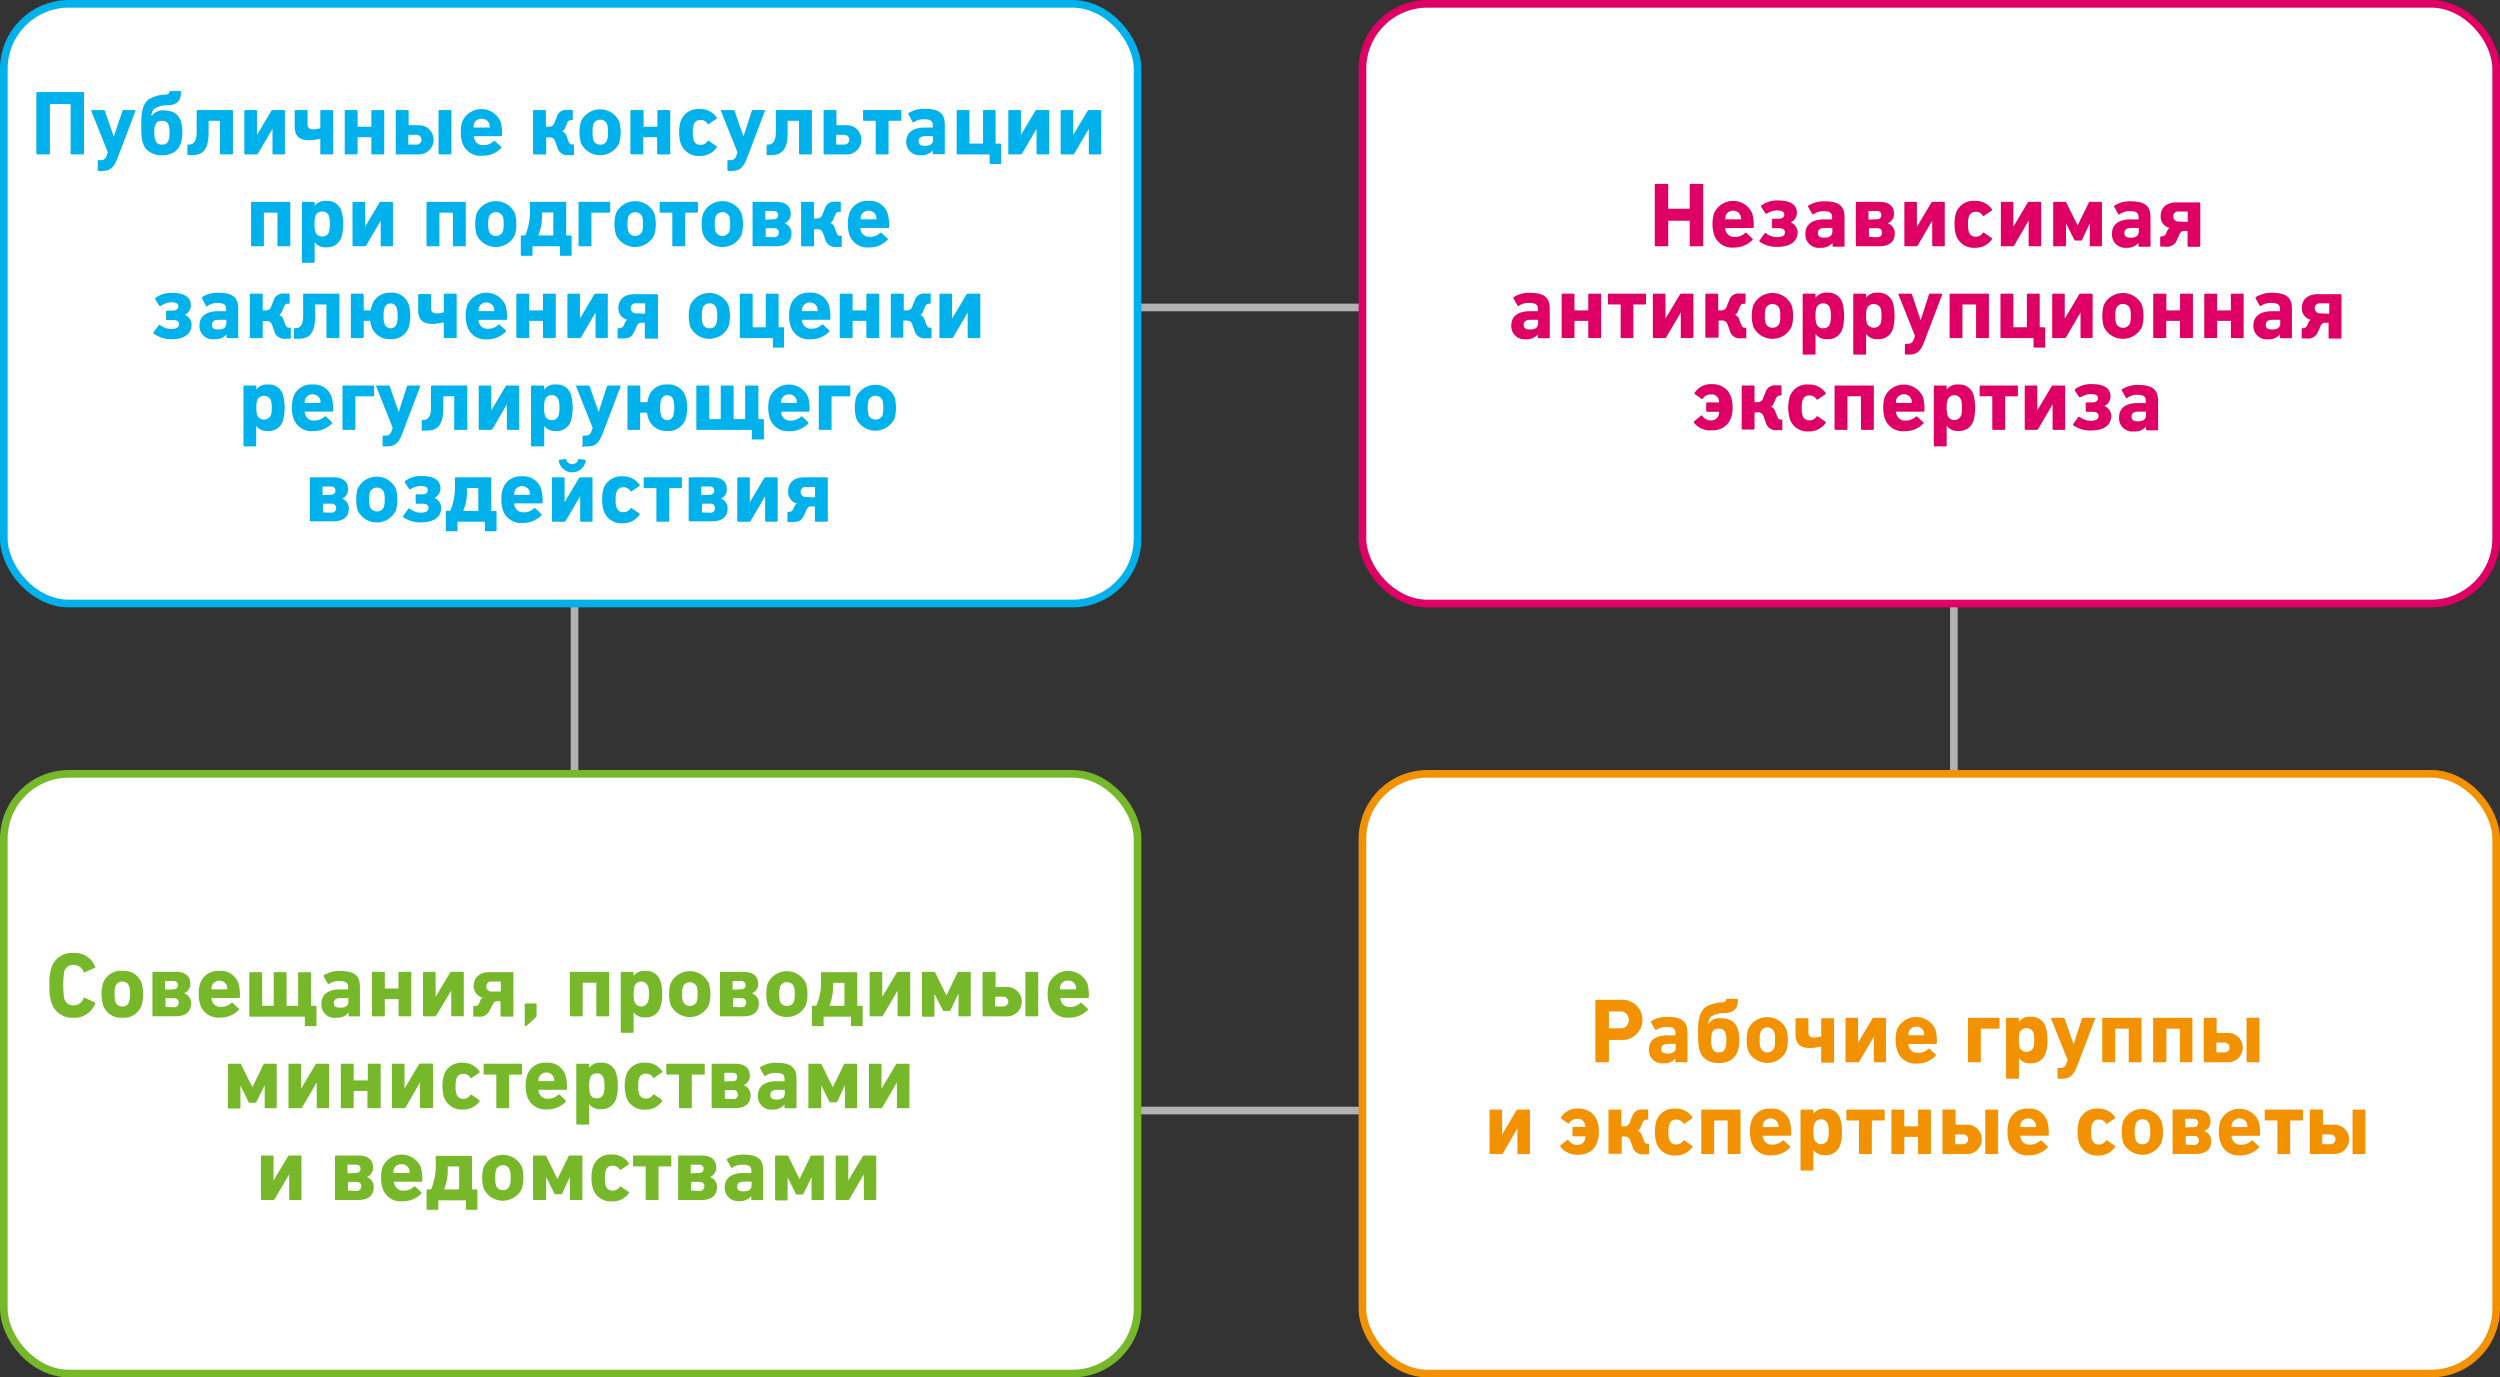 <svg xmlns="http://www.w3.org/2000/svg" xmlns:xlink="http://www.w3.org/1999/xlink" viewBox="0 0 326.71 180"><rect x="0" y="0" width="326.71" height="180" fill="#333333" stroke="none"/><defs><style>.cls-1,.cls-10,.cls-12,.cls-2,.cls-6,.cls-8{fill:none;}.cls-2{stroke:#b2b2b2;}.cls-3{clip-path:url(#clip-path);}.cls-4{fill:#fff;}.cls-5{fill:#00b1eb;}.cls-6{stroke:#00b1eb;}.cls-7{fill:#76b82a;}.cls-8{stroke:#76b82a;}.cls-9{fill:#de0065;}.cls-10{stroke:#de0065;}.cls-11{fill:#f39200;}.cls-12{stroke:#f39200;}</style><clipPath id="clip-path" transform="translate(-9 -7)"><rect class="cls-1" width="344.71" height="188"/></clipPath></defs><title>39_1</title><g id="Слой_2" data-name="Слой 2"><g id="Слой_1-2" data-name="Слой 1"><rect class="cls-2" x="75.08" y="40.18" width="180.26" height="104.95"/><g class="cls-3"><rect class="cls-4" x="0.5" y="0.5" width="148.16" height="78.37" rx="8.5"/></g><path class="cls-5" d="M13.75,27.06V19.14a.1.1,0,0,1,.11-.11h6a.11.11,0,0,1,.12.11v7.92a.12.12,0,0,1-.11.12H18.33a.11.11,0,0,1-.1-.12V20.67c0-.05,0-.07-.08-.07H15.59c-.05,0-.07,0-.07.07v6.39a.12.12,0,0,1-.11.12H13.86A.12.12,0,0,1,13.75,27.06Z" transform="translate(-9 -7)"/><path class="cls-5" d="M21.77,29.22V28.05a.12.12,0,0,1,.12-.12h.25a.74.74,0,0,0,.79-.6l.16-.43-2.16-5.4c0-.07,0-.12.1-.12h1.53a.15.15,0,0,1,.14.12l1.17,3.36h0L25,21.5c0-.07.07-.12.15-.12H26.6c.09,0,.12.05.1.12l-2.35,6.18c-.49,1.28-1,1.66-2.05,1.66h-.41A.12.12,0,0,1,21.77,29.22Z" transform="translate(-9 -7)"/><path class="cls-5" d="M28.09,26.46c-.59-.7-.63-1.7-.63-3.07s.06-2.59.9-3.35a4.22,4.22,0,0,1,2.24-.67c.26,0,.53-.11.54-.37a.12.12,0,0,1,.12-.1h1.28a.11.11,0,0,1,.11.1c0,1.13-.46,1.65-1.57,1.76a3.36,3.36,0,0,0-1.92.45,1.31,1.31,0,0,0-.36,1h0a1.68,1.68,0,0,1,1.59-.78c1.84,0,2.44,1.1,2.44,2.86,0,2-.9,3-2.69,3A2.62,2.62,0,0,1,28.09,26.46Zm3.07-2.15c0-1.27-.39-1.52-1-1.52s-1,.25-1,1.52.4,1.59,1,1.59S31.16,25.65,31.16,24.31Z" transform="translate(-9 -7)"/><path class="cls-5" d="M33.49,27.12V26a.1.1,0,0,1,.11-.11h.1c.43,0,1-.23,1-1.58V21.49a.1.1,0,0,1,.11-.11h4.52a.1.1,0,0,1,.11.11v5.59a.11.11,0,0,1-.11.1H37.86a.12.12,0,0,1-.12-.1V22.87a.07.07,0,0,0-.07-.08H36.34a.07.07,0,0,0-.08.08v1.4c0,2.24-.7,3-2.14,3H33.6A.1.1,0,0,1,33.49,27.12Z" transform="translate(-9 -7)"/><path class="cls-5" d="M40.93,27.08V21.49a.11.11,0,0,1,.11-.11h1.43c.06,0,.09.05.11.11v3.15h0l1.9-3.18a.18.18,0,0,1,.15-.08h1.49a.1.1,0,0,1,.11.11v5.59a.11.11,0,0,1-.11.1H44.72c-.07,0-.09-.06-.11-.1V23.83h0l-1.91,3.26a.17.17,0,0,1-.17.09H41A.12.12,0,0,1,40.93,27.08Z" transform="translate(-9 -7)"/><path class="cls-5" d="M50.86,27.08V25.22c0-.06,0-.1-.11-.07a6.71,6.71,0,0,1-1.37.18c-1.09,0-1.87-.42-1.87-1.79V21.49a.11.11,0,0,1,.12-.11h1.45a.1.1,0,0,1,.11.11v1.75c0,.42.21.67.71.67a3.19,3.19,0,0,0,.87-.13.1.1,0,0,0,.09-.1V21.49a.11.11,0,0,1,.12-.11h1.45a.1.1,0,0,1,.1.11v5.59a.11.11,0,0,1-.1.1H51A.11.11,0,0,1,50.86,27.08Z" transform="translate(-9 -7)"/><path class="cls-5" d="M54.05,27.08V21.49a.11.11,0,0,1,.11-.11h1.46a.11.11,0,0,1,.11.11v2a.06.06,0,0,0,.07.07h1.65a.07.07,0,0,0,.08-.07v-2a.11.11,0,0,1,.12-.11H59.1a.11.11,0,0,1,.11.11v5.59a.12.12,0,0,1-.11.1H57.65a.11.11,0,0,1-.12-.1V25a.07.07,0,0,0-.08-.07H55.8a.06.06,0,0,0-.07.07v2.07a.12.12,0,0,1-.11.1H54.16A.12.12,0,0,1,54.05,27.08Z" transform="translate(-9 -7)"/><path class="cls-5" d="M60.72,27.08V21.49a.1.1,0,0,1,.11-.11h1.46a.1.1,0,0,1,.11.11v1.8a.06.06,0,0,0,.07.07h1.28a1.91,1.91,0,1,1,0,3.82h-3A.12.12,0,0,1,60.72,27.08Zm2.72-1.18a.64.64,0,1,0,0-1.28h-1s-.08,0-.08.07v1.14c0,.05,0,.07.08.07Zm2.87,1.16V21.5a.12.12,0,0,1,.12-.12h1.44a.12.12,0,0,1,.12.12v5.56a.11.11,0,0,1-.12.12H66.43A.11.11,0,0,1,66.31,27.06Z" transform="translate(-9 -7)"/><path class="cls-5" d="M69.42,25.66a4.2,4.2,0,0,1-.2-1.38,4.26,4.26,0,0,1,.19-1.39,2.73,2.73,0,0,1,5,0,5.56,5.56,0,0,1,.19,1.79.12.12,0,0,1-.13.12H71s-.08,0-.08.07a1.36,1.36,0,0,0,.08.32,1.13,1.13,0,0,0,1.2.77,1.85,1.85,0,0,0,1.33-.52c.06,0,.12-.06.16,0l.8.75a.1.1,0,0,1,0,.16,3.32,3.32,0,0,1-2.47,1A2.47,2.47,0,0,1,69.42,25.66Zm3.46-2A.06.06,0,0,0,73,23.6a1.65,1.65,0,0,0-.06-.43,1,1,0,0,0-1-.64,1,1,0,0,0-1,.64,1.65,1.65,0,0,0-.06.43s0,.07.08.07Z" transform="translate(-9 -7)"/><path class="cls-5" d="M78.66,27.08V21.49a.1.1,0,0,1,.11-.11h1.46a.1.1,0,0,1,.11.11v2a.06.06,0,0,0,.07.07h.33a.7.7,0,0,0,.72-.53l.31-.77a1.26,1.26,0,0,1,1.36-.9h.62a.1.1,0,0,1,.1.11v1.1c0,.09,0,.12-.1.12h-.1a.55.55,0,0,0-.54.41l-.22.5a.89.89,0,0,1-.39.54v.05a1,1,0,0,1,.55.64l.19.51c.13.35.22.54.52.54h.09A.1.1,0,0,1,84,26v1.16c0,.09,0,.11-.11.11h-.56a1.34,1.34,0,0,1-1.49-1l-.3-.84c-.16-.45-.5-.48-.84-.48h-.25a.06.06,0,0,0-.07.07v2.07a.12.12,0,0,1-.11.1H78.77A.12.12,0,0,1,78.66,27.08Z" transform="translate(-9 -7)"/><path class="cls-5" d="M84.92,25.69a5.29,5.29,0,0,1,0-2.81,2.76,2.76,0,0,1,5,0,5.29,5.29,0,0,1,0,2.81,2.76,2.76,0,0,1-5,0Zm3.42-.41a2.92,2.92,0,0,0,.11-1,2.82,2.82,0,0,0-.11-1,.87.87,0,0,0-.9-.63.89.89,0,0,0-.9.63,3.14,3.14,0,0,0-.1,1,3.25,3.25,0,0,0,.1,1,.88.88,0,0,0,.9.62A.86.86,0,0,0,88.34,25.28Z" transform="translate(-9 -7)"/><path class="cls-5" d="M91.38,27.08V21.49a.11.11,0,0,1,.11-.11H93a.11.11,0,0,1,.11.11v2a.06.06,0,0,0,.07.07h1.66a.07.07,0,0,0,.07-.07v-2a.11.11,0,0,1,.12-.11h1.45a.11.11,0,0,1,.11.11v5.59a.12.12,0,0,1-.11.1H95a.12.12,0,0,1-.12-.1V25a.07.07,0,0,0-.07-.07H93.13a.06.06,0,0,0-.07.07v2.07a.12.12,0,0,1-.11.1H91.49A.12.12,0,0,1,91.38,27.08Z" transform="translate(-9 -7)"/><path class="cls-5" d="M97.94,25.67a4.21,4.21,0,0,1-.18-1.39,4.25,4.25,0,0,1,.18-1.39,2.43,2.43,0,0,1,2.51-1.64,2.56,2.56,0,0,1,2.2,1.09.13.13,0,0,1,0,.17l-1,.68a.12.12,0,0,1-.18,0,1,1,0,0,0-.92-.51.86.86,0,0,0-.9.63,2.79,2.79,0,0,0-.11,1,2.85,2.85,0,0,0,.11,1,.85.85,0,0,0,.9.62,1,1,0,0,0,.92-.5.13.13,0,0,1,.18,0l1,.69a.11.11,0,0,1,0,.16,2.57,2.57,0,0,1-2.2,1.1A2.44,2.44,0,0,1,97.94,25.67Z" transform="translate(-9 -7)"/><path class="cls-5" d="M104.06,29.22V28.05a.12.12,0,0,1,.12-.12h.26a.74.74,0,0,0,.79-.6l.15-.43-2.16-5.4a.09.09,0,0,1,.1-.12h1.54a.15.15,0,0,1,.14.12l1.16,3.36h0l1.08-3.36a.15.15,0,0,1,.14-.12h1.49c.08,0,.12.05.09.12l-2.35,6.18c-.49,1.28-1,1.66-2,1.66h-.41A.12.12,0,0,1,104.06,29.22Z" transform="translate(-9 -7)"/><path class="cls-5" d="M109.19,27.12V26a.1.1,0,0,1,.11-.11h.09c.43,0,1-.23,1-1.58V21.49a.1.1,0,0,1,.1-.11H115c.08,0,.1.05.1.11v5.59a.1.1,0,0,1-.1.1h-1.46a.12.12,0,0,1-.12-.1V22.87c0-.05,0-.08-.07-.08H112s-.07,0-.07.08v1.4c0,2.24-.71,3-2.15,3h-.51A.1.1,0,0,1,109.19,27.12Z" transform="translate(-9 -7)"/><path class="cls-5" d="M116.63,27.08V21.49a.1.1,0,0,1,.11-.11h1.46a.1.1,0,0,1,.11.11v1.8a.06.06,0,0,0,.07.07h1.28a1.91,1.91,0,1,1,0,3.82h-2.92A.12.12,0,0,1,116.63,27.08Zm2.72-1.18a.64.64,0,1,0,0-1.28h-1a.06.06,0,0,0-.07.07v1.14a.06.06,0,0,0,.07.07Z" transform="translate(-9 -7)"/><path class="cls-5" d="M123.44,27.08V22.87c0-.05,0-.08-.07-.08H121.9a.1.1,0,0,1-.11-.1v-1.2a.11.11,0,0,1,.11-.11h4.78a.1.1,0,0,1,.11.11v1.2a.1.1,0,0,1-.11.1h-1.49a.07.07,0,0,0-.07.08v4.21a.12.12,0,0,1-.12.1h-1.44A.12.12,0,0,1,123.44,27.08Z" transform="translate(-9 -7)"/><path class="cls-5" d="M127.43,25.54c0-1.28,1-1.87,2.41-1.87h1s.07,0,.07-.07v-.22c0-.54-.26-.79-1.19-.79a2.2,2.2,0,0,0-1.29.37.1.1,0,0,1-.16,0l-.54-1a.13.13,0,0,1,0-.17,3.74,3.74,0,0,1,2.16-.57c1.89,0,2.58.65,2.58,2.1v3.71a.11.11,0,0,1-.12.12h-1.33a.11.11,0,0,1-.12-.12v-.38h0a1.9,1.9,0,0,1-1.59.64A1.73,1.73,0,0,1,127.43,25.54Zm3.51-.29v-.39c0-.05,0-.07-.07-.07h-.82c-.7,0-1,.2-1,.66s.29.61.84.61Q130.94,26.06,130.94,25.25Z" transform="translate(-9 -7)"/><path class="cls-5" d="M138.33,28.32V27.26c0-.05,0-.08-.07-.08h-4.14a.1.1,0,0,1-.1-.1V21.49a.11.11,0,0,1,.1-.11h1.47a.11.11,0,0,1,.1.11V25.7c0,.05,0,.07.08.07h1.63s.07,0,.07-.07V21.49a.12.12,0,0,1,.12-.11H139a.12.12,0,0,1,.11.11V25.7c0,.05,0,.07.07.07h.53a.1.1,0,0,1,.11.11v2.44a.1.1,0,0,1-.1.11h-1.32A.11.11,0,0,1,138.33,28.32Z" transform="translate(-9 -7)"/><path class="cls-5" d="M140.77,27.08V21.49a.11.11,0,0,1,.11-.11h1.43c.06,0,.09.05.11.11v3.15h0l1.9-3.18a.18.18,0,0,1,.15-.08H146a.1.1,0,0,1,.11.11v5.59a.11.11,0,0,1-.11.1h-1.43c-.07,0-.09-.06-.11-.1V23.83h0l-1.91,3.26a.18.18,0,0,1-.17.09h-1.46A.12.12,0,0,1,140.77,27.08Z" transform="translate(-9 -7)"/><path class="cls-5" d="M147.61,27.08V21.49a.11.11,0,0,1,.11-.11h1.43c.06,0,.09.05.1.11v3.15h0l1.9-3.18a.18.18,0,0,1,.15-.08h1.49a.1.1,0,0,1,.11.11v5.59a.11.11,0,0,1-.11.1H151.4c-.07,0-.09-.06-.11-.1V23.83h0l-1.91,3.26a.18.18,0,0,1-.17.09h-1.46A.12.12,0,0,1,147.61,27.08Z" transform="translate(-9 -7)"/><path class="cls-5" d="M41.81,39.08V33.49a.1.1,0,0,1,.11-.11h4.91a.1.1,0,0,1,.11.11v5.59a.12.12,0,0,1-.11.1H45.38a.12.12,0,0,1-.12-.1V34.87s0-.08-.07-.08H43.56c-.05,0-.07,0-.07.08v4.21a.12.12,0,0,1-.11.1H41.92A.12.12,0,0,1,41.81,39.08Z" transform="translate(-9 -7)"/><path class="cls-5" d="M48.46,41.22V33.5a.11.11,0,0,1,.12-.12H50a.12.12,0,0,1,.12.12v.42h0a1.69,1.69,0,0,1,1.52-.67,1.92,1.92,0,0,1,2,1.39,5.14,5.14,0,0,1,.2,1.64,5.14,5.14,0,0,1-.2,1.64,1.92,1.92,0,0,1-2,1.4,1.69,1.69,0,0,1-1.52-.68h0v2.58a.12.12,0,0,1-.12.12H48.58A.11.11,0,0,1,48.46,41.22ZM52,37.28a3.21,3.21,0,0,0,.11-1,3.13,3.13,0,0,0-.11-1,.85.85,0,0,0-.9-.63.86.86,0,0,0-.89.63,3.21,3.21,0,0,0-.1,1,3.29,3.29,0,0,0,.1,1,.87.87,0,0,0,.89.62A.86.86,0,0,0,52,37.28Z" transform="translate(-9 -7)"/><path class="cls-5" d="M55.07,39.08V33.49a.11.11,0,0,1,.11-.11H56.6a.12.12,0,0,1,.11.11v3.15h0l1.89-3.18a.2.2,0,0,1,.16-.08h1.49a.1.1,0,0,1,.1.11v5.59a.1.1,0,0,1-.1.1H58.86a.12.12,0,0,1-.11-.1V35.83h0l-1.9,3.26a.19.19,0,0,1-.17.09H55.18A.12.12,0,0,1,55.07,39.08Z" transform="translate(-9 -7)"/><path class="cls-5" d="M64.74,39.08V33.49a.1.1,0,0,1,.11-.11h4.92a.1.1,0,0,1,.1.11v5.59a.11.11,0,0,1-.1.1H68.31a.12.12,0,0,1-.12-.1V34.87s0-.08-.07-.08H66.49s-.07,0-.07.08v4.21a.12.12,0,0,1-.11.1H64.85A.12.12,0,0,1,64.74,39.08Z" transform="translate(-9 -7)"/><path class="cls-5" d="M71.29,37.69a5.29,5.29,0,0,1,0-2.81,2.76,2.76,0,0,1,5,0,5.29,5.29,0,0,1,0,2.81,2.76,2.76,0,0,1-5,0Zm3.42-.41a3.2,3.2,0,0,0,.11-1,3.09,3.09,0,0,0-.11-1,1,1,0,0,0-1.8,0,3.09,3.09,0,0,0-.11,1,3.2,3.2,0,0,0,.11,1,1,1,0,0,0,1.8,0Z" transform="translate(-9 -7)"/><path class="cls-5" d="M77.06,40.32V37.88a.1.1,0,0,1,.11-.11h.34a.21.21,0,0,0,.2-.16,8.23,8.23,0,0,0,.54-3.49v-.63a.1.1,0,0,1,.11-.11h4.52a.11.11,0,0,1,.11.11V37.7s0,.07.07.07h.53a.1.1,0,0,1,.11.11v2.44a.1.1,0,0,1-.1.11H82.28a.11.11,0,0,1-.11-.11V39.26s0-.08-.07-.08H78.66s-.07,0-.07.08v1.06a.11.11,0,0,1-.1.11H77.16A.1.1,0,0,1,77.06,40.32Zm4.18-2.55c.05,0,.07,0,.07-.07V34.84c0-.05,0-.07-.07-.07H79.9c-.05,0-.08,0-.08.07v.27a6.26,6.26,0,0,1-.45,2.58c0,.06,0,.08.06.08Z" transform="translate(-9 -7)"/><path class="cls-5" d="M84.61,39.08V33.49a.11.11,0,0,1,.11-.11h3.9a.11.11,0,0,1,.12.11v1.2c0,.08-.06.1-.12.1H86.36a.07.07,0,0,0-.07.08v4.21a.12.12,0,0,1-.11.1H84.72A.12.12,0,0,1,84.61,39.08Z" transform="translate(-9 -7)"/><path class="cls-5" d="M89.5,37.69a5,5,0,0,1,0-2.81,2.76,2.76,0,0,1,5,0,5,5,0,0,1,0,2.81,2.76,2.76,0,0,1-5,0Zm3.41-.41a2.92,2.92,0,0,0,.11-1,2.82,2.82,0,0,0-.11-1,1,1,0,0,0-1.79,0,2.82,2.82,0,0,0-.11,1,2.92,2.92,0,0,0,.11,1,1,1,0,0,0,1.79,0Z" transform="translate(-9 -7)"/><path class="cls-5" d="M96.86,39.08V34.87s0-.08-.07-.08H95.32a.1.1,0,0,1-.11-.1v-1.2a.11.11,0,0,1,.11-.11h4.78a.1.1,0,0,1,.11.11v1.2a.1.1,0,0,1-.11.1H98.61a.07.07,0,0,0-.07.08v4.21a.12.12,0,0,1-.12.1H97A.12.12,0,0,1,96.86,39.08Z" transform="translate(-9 -7)"/><path class="cls-5" d="M100.9,37.69a5,5,0,0,1,0-2.81,2.76,2.76,0,0,1,5,0,5,5,0,0,1,0,2.81,2.76,2.76,0,0,1-5,0Zm3.41-.41a2.92,2.92,0,0,0,.11-1,2.82,2.82,0,0,0-.11-1,1,1,0,0,0-1.79,0,2.82,2.82,0,0,0-.11,1,2.92,2.92,0,0,0,.11,1,1,1,0,0,0,1.79,0Z" transform="translate(-9 -7)"/><path class="cls-5" d="M107.35,39.08V33.49a.1.1,0,0,1,.11-.11h3c1.25,0,1.87.61,1.87,1.53a1.28,1.28,0,0,1-.76,1.25v.05a1.33,1.33,0,0,1,.86,1.32c0,1.1-.77,1.65-2,1.65h-3A.12.12,0,0,1,107.35,39.08Zm2.72-3.42c.41,0,.62-.22.62-.55s-.21-.54-.62-.54h-1s-.07,0-.07.07v1s0,.06.07.06Zm.06,2.34a.58.58,0,0,0,.65-.6c0-.37-.24-.58-.65-.58h-1a.06.06,0,0,0-.07.07v1s0,.08.07.08Z" transform="translate(-9 -7)"/><path class="cls-5" d="M113.69,39.08V33.49a.1.1,0,0,1,.11-.11h1.46a.1.1,0,0,1,.11.11v2a.06.06,0,0,0,.07.07h.32a.7.7,0,0,0,.72-.53l.31-.77a1.28,1.28,0,0,1,1.37-.9h.61a.1.1,0,0,1,.11.11v1.1c0,.09,0,.12-.11.12h-.09a.55.55,0,0,0-.54.41l-.22.5a.93.93,0,0,1-.39.54v0a1,1,0,0,1,.55.64l.19.51c.13.35.21.54.52.54h.09A.1.1,0,0,1,119,38v1.16c0,.09,0,.11-.11.11h-.56a1.34,1.34,0,0,1-1.49-1l-.3-.84c-.17-.45-.5-.48-.84-.48h-.25a.06.06,0,0,0-.07.07v2.07a.12.12,0,0,1-.11.1H113.8A.12.12,0,0,1,113.69,39.08Z" transform="translate(-9 -7)"/><path class="cls-5" d="M120,37.66a4.2,4.2,0,0,1-.2-1.38,4.26,4.26,0,0,1,.19-1.39,2.44,2.44,0,0,1,2.5-1.64,2.41,2.41,0,0,1,2.5,1.63,5.47,5.47,0,0,1,.2,1.79c0,.07-.05.12-.14.12H121.5s-.07,0-.07.07a1,1,0,0,0,.07.32,1.14,1.14,0,0,0,1.2.77,1.85,1.85,0,0,0,1.33-.52c.06,0,.12-.06.17,0l.79.75a.1.1,0,0,1,0,.16,3.3,3.3,0,0,1-2.47,1A2.47,2.47,0,0,1,120,37.66Zm3.46-2s.07,0,.07-.07a1.31,1.31,0,0,0-.06-.43,1.06,1.06,0,0,0-1.94,0,1.31,1.31,0,0,0-.06.43s0,.07.07.07Z" transform="translate(-9 -7)"/><path class="cls-5" d="M29.07,50.57c-.06,0-.05-.09,0-.15l.69-.94s.12,0,.16,0a2.35,2.35,0,0,0,1.47.51c.55,0,1-.16,1-.6s-.31-.57-.81-.57h-.76a.11.11,0,0,1-.11-.11v-1a.11.11,0,0,1,.11-.12h.73c.47,0,.76-.19.76-.57s-.38-.52-1-.52A2.74,2.74,0,0,0,30,47s-.12,0-.15,0l-.56-.88c0-.08,0-.12,0-.17a3.47,3.47,0,0,1,2.27-.67c1.52,0,2.38.55,2.38,1.61a1.35,1.35,0,0,1-.81,1.25v0a1.4,1.4,0,0,1,.9,1.34c0,1.13-1,1.85-2.46,1.85A3.82,3.82,0,0,1,29.07,50.57Z" transform="translate(-9 -7)"/><path class="cls-5" d="M35.07,49.54c0-1.28,1-1.87,2.41-1.87h1c.05,0,.07,0,.07-.07v-.22c0-.54-.26-.79-1.19-.79A2.15,2.15,0,0,0,36.1,47a.1.1,0,0,1-.16,0L35.4,46a.13.13,0,0,1,0-.17,3.74,3.74,0,0,1,2.16-.57c1.89,0,2.57.65,2.57,2.1v3.71a.11.11,0,0,1-.12.12H38.72a.11.11,0,0,1-.12-.12v-.38h0a1.9,1.9,0,0,1-1.59.64A1.72,1.72,0,0,1,35.07,49.54Zm3.51-.29v-.39s0-.07-.07-.07h-.82c-.71,0-1,.2-1,.66s.29.61.84.61Q38.58,50.06,38.58,49.25Z" transform="translate(-9 -7)"/><path class="cls-5" d="M41.65,51.08V45.49a.1.1,0,0,1,.11-.11h1.46a.1.1,0,0,1,.11.11v2a.07.07,0,0,0,.07.07h.33a.7.7,0,0,0,.72-.53l.31-.77a1.27,1.27,0,0,1,1.37-.9h.61a.1.1,0,0,1,.11.11v1.1c0,.09-.05.12-.11.12h-.1a.55.55,0,0,0-.54.41l-.21.5a.94.94,0,0,1-.4.54v0a1,1,0,0,1,.55.64l.19.51c.14.35.22.54.52.54h.1A.1.1,0,0,1,47,50v1.16c0,.09,0,.11-.1.11h-.57a1.33,1.33,0,0,1-1.48-1l-.3-.84a.75.75,0,0,0-.84-.48H43.4a.07.07,0,0,0-.07.07v2.07a.12.12,0,0,1-.11.1H41.76A.12.12,0,0,1,41.65,51.08Z" transform="translate(-9 -7)"/><path class="cls-5" d="M47.41,51.12V50a.1.1,0,0,1,.11-.11h.1c.43,0,1-.23,1-1.58V45.49a.1.1,0,0,1,.11-.11h4.52a.1.1,0,0,1,.11.11v5.59a.11.11,0,0,1-.11.1H51.78a.12.12,0,0,1-.12-.1V46.87a.07.07,0,0,0-.07-.08H50.26a.07.07,0,0,0-.08.08v1.4c0,2.24-.7,3-2.14,3h-.52A.1.1,0,0,1,47.41,51.12Z" transform="translate(-9 -7)"/><path class="cls-5" d="M54.85,51.08V45.49a.11.11,0,0,1,.11-.11h1.46a.11.11,0,0,1,.11.11v2a.07.07,0,0,0,.07.07h.8s.06,0,.07-.07a3.38,3.38,0,0,1,.38-1.12A2.44,2.44,0,0,1,60,45.25a2.34,2.34,0,0,1,2.44,1.63,5.61,5.61,0,0,1,0,2.82A2.36,2.36,0,0,1,60,51.32a2.53,2.53,0,0,1-2-.84,2.67,2.67,0,0,1-.6-1.48s0-.07-.08-.07H56.6a.06.06,0,0,0-.07.07v2.08a.12.12,0,0,1-.11.1H55A.12.12,0,0,1,54.85,51.08Zm6-1.8a3.21,3.21,0,0,0,.11-1,3.14,3.14,0,0,0-.11-1,.83.83,0,0,0-1.61,0,3.14,3.14,0,0,0-.11,1,3.21,3.21,0,0,0,.11,1,.83.83,0,0,0,1.61,0Z" transform="translate(-9 -7)"/><path class="cls-5" d="M67,51.08V49.22c0-.06,0-.1-.11-.07a6.62,6.62,0,0,1-1.37.18c-1.09,0-1.87-.42-1.87-1.79v-2a.11.11,0,0,1,.12-.11h1.45a.1.1,0,0,1,.11.11v1.75c0,.42.22.67.71.67a3.26,3.26,0,0,0,.88-.13.1.1,0,0,0,.08-.1V45.49a.11.11,0,0,1,.12-.11h1.45a.1.1,0,0,1,.11.11v5.59a.12.12,0,0,1-.11.1H67.08A.12.12,0,0,1,67,51.08Z" transform="translate(-9 -7)"/><path class="cls-5" d="M70.07,49.66a4.17,4.17,0,0,1-.21-1.38,4.22,4.22,0,0,1,.2-1.39,2.73,2.73,0,0,1,5,0,5.56,5.56,0,0,1,.19,1.79.12.12,0,0,1-.13.12H71.6a.06.06,0,0,0-.07.07,1.38,1.38,0,0,0,.07.32,1.14,1.14,0,0,0,1.2.77,1.81,1.81,0,0,0,1.33-.52c.06,0,.12-.06.17,0l.79.75a.11.11,0,0,1,0,.16,3.34,3.34,0,0,1-2.47,1A2.46,2.46,0,0,1,70.07,49.66Zm3.45-2s.07,0,.07-.07a1.31,1.31,0,0,0-.06-.43,1.06,1.06,0,0,0-1.94,0,1.65,1.65,0,0,0-.06.43.06.06,0,0,0,.07.07Z" transform="translate(-9 -7)"/><path class="cls-5" d="M76.48,51.08V45.49a.1.1,0,0,1,.11-.11h1.46a.11.11,0,0,1,.11.11v2a.06.06,0,0,0,.07.07h1.65a.07.07,0,0,0,.08-.07v-2a.1.1,0,0,1,.11-.11h1.46a.1.1,0,0,1,.1.11v5.59a.11.11,0,0,1-.1.1H80.07a.11.11,0,0,1-.11-.1V49a.07.07,0,0,0-.08-.07H78.23a.06.06,0,0,0-.07.07v2.07a.12.12,0,0,1-.11.1H76.59A.11.11,0,0,1,76.48,51.08Z" transform="translate(-9 -7)"/><path class="cls-5" d="M83.15,51.08V45.49a.11.11,0,0,1,.11-.11h1.42a.12.12,0,0,1,.11.11v3.15h0l1.89-3.18a.2.2,0,0,1,.16-.08h1.49a.1.1,0,0,1,.1.11v5.59a.1.1,0,0,1-.1.1H86.94a.12.12,0,0,1-.11-.1V47.83h0l-1.9,3.26a.19.19,0,0,1-.17.09H83.26A.12.12,0,0,1,83.15,51.08Z" transform="translate(-9 -7)"/><path class="cls-5" d="M89.71,51.12V50a.1.1,0,0,1,.11-.11H90a.57.57,0,0,0,.52-.38l.16-.36a.62.62,0,0,1,.32-.35v0a1.54,1.54,0,0,1-1.19-1.52c0-1.13.76-1.83,2.08-1.83h3a.1.1,0,0,1,.1.11v5.59a.09.09,0,0,1-.1.1H93.39a.12.12,0,0,1-.12-.1V49.25a.06.06,0,0,0-.07-.07h-.38a.61.61,0,0,0-.61.46l-.34.74c-.3.66-.69.85-1.5.85h-.55A.1.1,0,0,1,89.71,51.12ZM93.25,48s.06,0,.06-.08V46.71c0-.05,0-.07-.06-.07H92.11a.61.61,0,0,0-.68.63.65.65,0,0,0,.68.68Z" transform="translate(-9 -7)"/><path class="cls-5" d="M99.2,49.69a5.29,5.29,0,0,1,0-2.81,2.76,2.76,0,0,1,5,0,5.29,5.29,0,0,1,0,2.81,2.76,2.76,0,0,1-5,0Zm3.42-.41a2.92,2.92,0,0,0,.11-1,2.82,2.82,0,0,0-.11-1,.87.87,0,0,0-.9-.63.89.89,0,0,0-.9.63,3.14,3.14,0,0,0-.1,1,3.25,3.25,0,0,0,.1,1,.88.88,0,0,0,.9.62A.86.86,0,0,0,102.62,49.28Z" transform="translate(-9 -7)"/><path class="cls-5" d="M110,52.32V51.26a.07.07,0,0,0-.07-.08h-4.14a.11.11,0,0,1-.11-.1V45.49a.12.12,0,0,1,.11-.11h1.46a.12.12,0,0,1,.11.11V49.7s0,.07.07.07H109s.07,0,.07-.07V45.49a.12.12,0,0,1,.12-.11h1.46a.11.11,0,0,1,.1.11V49.7s0,.07.08.07h.52a.1.1,0,0,1,.11.11v2.44c0,.06,0,.11-.09.11h-1.32A.11.11,0,0,1,110,52.32Z" transform="translate(-9 -7)"/><path class="cls-5" d="M112.33,49.66a4.2,4.2,0,0,1-.2-1.38,4.26,4.26,0,0,1,.19-1.39,2.44,2.44,0,0,1,2.5-1.64,2.41,2.41,0,0,1,2.5,1.63,5.56,5.56,0,0,1,.19,1.79.11.11,0,0,1-.13.12h-3.51c-.05,0-.07,0-.07.07a1,1,0,0,0,.07.32,1.13,1.13,0,0,0,1.2.77,1.85,1.85,0,0,0,1.33-.52c.06,0,.12-.06.17,0l.79.75a.1.1,0,0,1,0,.16,3.3,3.3,0,0,1-2.47,1A2.47,2.47,0,0,1,112.33,49.66Zm3.46-2a.06.06,0,0,0,.07-.07,1.65,1.65,0,0,0-.06-.43,1.06,1.06,0,0,0-1.94,0,1.31,1.31,0,0,0-.06.43s0,.07.07.07Z" transform="translate(-9 -7)"/><path class="cls-5" d="M118.74,51.08V45.49a.11.11,0,0,1,.11-.11h1.46a.11.11,0,0,1,.11.11v2a.06.06,0,0,0,.07.07h1.66a.07.07,0,0,0,.07-.07v-2a.11.11,0,0,1,.12-.11h1.45a.11.11,0,0,1,.11.11v5.59a.12.12,0,0,1-.11.1h-1.45a.12.12,0,0,1-.12-.1V49a.07.07,0,0,0-.07-.07h-1.66a.06.06,0,0,0-.07.07v2.07a.12.12,0,0,1-.11.1h-1.46A.12.12,0,0,1,118.74,51.08Z" transform="translate(-9 -7)"/><path class="cls-5" d="M125.41,51.08V45.49a.1.1,0,0,1,.11-.11H127a.1.1,0,0,1,.11.11v2a.07.07,0,0,0,.07.07h.33a.7.7,0,0,0,.72-.53l.31-.77a1.27,1.27,0,0,1,1.37-.9h.61a.1.1,0,0,1,.11.11v1.1c0,.09-.05.12-.11.12h-.1a.55.55,0,0,0-.54.41l-.21.5a.94.94,0,0,1-.4.54v0a1,1,0,0,1,.55.64l.19.51c.14.35.22.54.52.54h.1a.1.1,0,0,1,.1.11v1.16c0,.09,0,.11-.1.11H130a1.34,1.34,0,0,1-1.49-1l-.3-.84c-.16-.45-.5-.48-.83-.48h-.26a.07.07,0,0,0-.07.07v2.07a.12.12,0,0,1-.11.1h-1.46A.12.12,0,0,1,125.41,51.08Z" transform="translate(-9 -7)"/><path class="cls-5" d="M131.77,51.08V45.49a.11.11,0,0,1,.11-.11h1.43c.06,0,.09,0,.11.11v3.15h0l1.9-3.18a.18.18,0,0,1,.15-.08H137a.1.1,0,0,1,.11.11v5.59a.11.11,0,0,1-.11.1h-1.43c-.07,0-.09-.06-.11-.1V47.83h0l-1.91,3.26a.17.17,0,0,1-.17.09h-1.46A.12.12,0,0,1,131.77,51.08Z" transform="translate(-9 -7)"/><path class="cls-5" d="M40.82,65.22V57.5a.12.12,0,0,1,.12-.12h1.44a.11.11,0,0,1,.12.12v.42h0A1.69,1.69,0,0,1,44,57.25a1.92,1.92,0,0,1,2,1.39,6.82,6.82,0,0,1,0,3.28,1.92,1.92,0,0,1-2,1.4,1.69,1.69,0,0,1-1.52-.68h0v2.58a.11.11,0,0,1-.12.12H40.94A.12.12,0,0,1,40.82,65.22Zm3.58-3.94a3.21,3.21,0,0,0,.11-1,3.13,3.13,0,0,0-.11-1,1,1,0,0,0-1.79,0,3.13,3.13,0,0,0-.11,1,3.21,3.21,0,0,0,.11,1,1,1,0,0,0,1.79,0Z" transform="translate(-9 -7)"/><path class="cls-5" d="M47.35,61.66a4.2,4.2,0,0,1-.2-1.38,4.26,4.26,0,0,1,.19-1.39,2.44,2.44,0,0,1,2.5-1.64,2.41,2.41,0,0,1,2.5,1.63,5.56,5.56,0,0,1,.19,1.79.11.11,0,0,1-.13.12H48.89s-.07,0-.07.07a1,1,0,0,0,.07.32,1.13,1.13,0,0,0,1.2.77,1.85,1.85,0,0,0,1.33-.52c.06,0,.12-.06.17,0l.79.75a.1.1,0,0,1,0,.16,3.3,3.3,0,0,1-2.47,1A2.47,2.47,0,0,1,47.35,61.66Zm3.46-2s.07,0,.07-.07a1.31,1.31,0,0,0-.06-.43,1.06,1.06,0,0,0-1.94,0,1.31,1.31,0,0,0-.06.43s0,.07.07.07Z" transform="translate(-9 -7)"/><path class="cls-5" d="M53.76,63.08V57.49a.11.11,0,0,1,.11-.11h3.9a.11.11,0,0,1,.12.11v1.2c0,.08-.06.1-.12.1H55.51s-.07,0-.07.08v4.21a.12.12,0,0,1-.11.1H53.87A.12.12,0,0,1,53.76,63.08Z" transform="translate(-9 -7)"/><path class="cls-5" d="M59,65.22V64.05a.12.12,0,0,1,.12-.12h.25a.74.74,0,0,0,.79-.6l.16-.43-2.16-5.4a.09.09,0,0,1,.1-.12h1.53a.17.17,0,0,1,.15.12l1.16,3.36h0l1.08-3.36c0-.07.07-.12.15-.12h1.48c.09,0,.12,0,.1.12l-2.35,6.18c-.49,1.28-1,1.66-2.05,1.66H59.1A.12.12,0,0,1,59,65.22Z" transform="translate(-9 -7)"/><path class="cls-5" d="M64.12,63.12V62a.1.1,0,0,1,.1-.11h.1c.43,0,1-.23,1-1.58V57.49a.1.1,0,0,1,.11-.11h4.52c.09,0,.11,0,.11.11v5.59a.1.1,0,0,1-.11.1H68.48a.12.12,0,0,1-.12-.1V58.87s0-.08-.07-.08H67s-.07,0-.07.08v1.4c0,2.24-.71,3-2.15,3h-.52A.1.1,0,0,1,64.12,63.12Z" transform="translate(-9 -7)"/><path class="cls-5" d="M71.56,63.08V57.49a.1.1,0,0,1,.1-.11h1.43a.12.12,0,0,1,.11.11v3.15h0l1.89-3.18a.19.19,0,0,1,.16-.08h1.48a.1.1,0,0,1,.11.11v5.59a.1.1,0,0,1-.11.1H75.35a.11.11,0,0,1-.11-.1V59.83h0l-1.9,3.26a.19.19,0,0,1-.17.09H71.66A.11.11,0,0,1,71.56,63.08Z" transform="translate(-9 -7)"/><path class="cls-5" d="M78.4,65.22V57.5a.11.11,0,0,1,.12-.12H80a.12.12,0,0,1,.12.12v.42h0a1.69,1.69,0,0,1,1.52-.67,1.92,1.92,0,0,1,2,1.39,6.82,6.82,0,0,1,0,3.28,1.92,1.92,0,0,1-2,1.4,1.69,1.69,0,0,1-1.52-.68h0v2.58a.12.12,0,0,1-.12.12H78.52A.11.11,0,0,1,78.4,65.22ZM82,61.28a3.21,3.21,0,0,0,.11-1,3.13,3.13,0,0,0-.11-1,.85.85,0,0,0-.9-.63.86.86,0,0,0-.89.63,3.21,3.21,0,0,0-.1,1,3.29,3.29,0,0,0,.1,1,.87.87,0,0,0,.89.62A.86.86,0,0,0,82,61.28Z" transform="translate(-9 -7)"/><path class="cls-5" d="M85.13,65.22V64.05a.12.12,0,0,1,.12-.12h.25a.74.74,0,0,0,.79-.6l.16-.43-2.16-5.4c0-.07,0-.12.09-.12h1.54a.15.15,0,0,1,.14.12l1.17,3.36h0l1.08-3.36a.15.15,0,0,1,.14-.12H90c.09,0,.12,0,.1.12l-2.35,6.18c-.49,1.28-1,1.66-2,1.66h-.41A.12.12,0,0,1,85.13,65.22Z" transform="translate(-9 -7)"/><path class="cls-5" d="M91,63.08V57.49a.11.11,0,0,1,.11-.11h1.46a.11.11,0,0,1,.11.11v2a.07.07,0,0,0,.07.07h.8s.06,0,.07-.07A3.38,3.38,0,0,1,94,58.35a2.43,2.43,0,0,1,2.18-1.1,2.34,2.34,0,0,1,2.44,1.63,5.61,5.61,0,0,1,0,2.82,2.36,2.36,0,0,1-2.44,1.62,2.56,2.56,0,0,1-2-.84A2.74,2.74,0,0,1,93.58,61s0-.07-.08-.07h-.78a.06.06,0,0,0-.07.07v2.08a.12.12,0,0,1-.11.1H91.08A.12.12,0,0,1,91,63.08Zm6-1.8a3.21,3.21,0,0,0,.11-1,3.14,3.14,0,0,0-.11-1,.83.83,0,0,0-1.61,0,3.14,3.14,0,0,0-.11,1,3.21,3.21,0,0,0,.11,1,.83.83,0,0,0,1.61,0Z" transform="translate(-9 -7)"/><path class="cls-5" d="M107.25,64.32V63.26s0-.08-.07-.08H100.1a.1.1,0,0,1-.1-.1V57.49a.11.11,0,0,1,.1-.11h1.47a.12.12,0,0,1,.11.11V61.7s0,.07.07.07h1.36s.08,0,.08-.07V57.49a.11.11,0,0,1,.12-.11h1.45a.12.12,0,0,1,.11.11V61.7s0,.07.07.07h1.36s.08,0,.08-.07V57.49a.11.11,0,0,1,.12-.11H108a.12.12,0,0,1,.11.11V61.7s0,.07.07.07h.53a.11.11,0,0,1,.12.11v2.44a.11.11,0,0,1-.11.11h-1.32A.11.11,0,0,1,107.25,64.32Z" transform="translate(-9 -7)"/><path class="cls-5" d="M109.61,61.66a4.17,4.17,0,0,1-.21-1.38,4.22,4.22,0,0,1,.2-1.39,2.73,2.73,0,0,1,5,0,5.56,5.56,0,0,1,.19,1.79.12.12,0,0,1-.13.12h-3.52a.06.06,0,0,0-.07.07,1.38,1.38,0,0,0,.07.32,1.14,1.14,0,0,0,1.2.77,1.81,1.81,0,0,0,1.33-.52c.06,0,.12-.06.17,0l.79.75a.11.11,0,0,1,0,.16,3.34,3.34,0,0,1-2.48,1A2.45,2.45,0,0,1,109.61,61.66Zm3.45-2s.07,0,.07-.07a1.31,1.31,0,0,0-.06-.43,1.06,1.06,0,0,0-1.94,0,1.65,1.65,0,0,0-.06.43.06.06,0,0,0,.07.07Z" transform="translate(-9 -7)"/><path class="cls-5" d="M116,63.08V57.49a.11.11,0,0,1,.1-.11H120a.11.11,0,0,1,.12.11v1.2c0,.08-.06.1-.12.1h-2.25a.07.07,0,0,0-.08.08v4.21a.11.11,0,0,1-.1.1h-1.47A.11.11,0,0,1,116,63.08Z" transform="translate(-9 -7)"/><path class="cls-5" d="M120.9,61.69a5.29,5.29,0,0,1,0-2.81,2.76,2.76,0,0,1,5,0,5.29,5.29,0,0,1,0,2.81,2.76,2.76,0,0,1-5,0Zm3.42-.41a3.2,3.2,0,0,0,.11-1,3.09,3.09,0,0,0-.11-1,1,1,0,0,0-1.8,0,3.09,3.09,0,0,0-.11,1,3.2,3.2,0,0,0,.11,1,1,1,0,0,0,1.8,0Z" transform="translate(-9 -7)"/><path class="cls-5" d="M49.5,75.08V69.49a.1.1,0,0,1,.11-.11h3c1.25,0,1.87.61,1.87,1.53a1.28,1.28,0,0,1-.77,1.25v0a1.34,1.34,0,0,1,.87,1.32c0,1.1-.77,1.65-2,1.65h-3A.12.12,0,0,1,49.5,75.08Zm2.72-3.42c.41,0,.62-.22.62-.55s-.21-.54-.62-.54h-1c-.05,0-.07,0-.07.07v1s0,.06.07.06ZM52.28,74a.58.58,0,0,0,.65-.6c0-.37-.24-.58-.65-.58h-1a.06.06,0,0,0-.07.07v1s0,.08.07.08Z" transform="translate(-9 -7)"/><path class="cls-5" d="M55.74,73.69a5.29,5.29,0,0,1,0-2.81,2.76,2.76,0,0,1,5,0,5.29,5.29,0,0,1,0,2.81,2.76,2.76,0,0,1-5,0Zm3.42-.41a3.2,3.2,0,0,0,.11-1,3.09,3.09,0,0,0-.11-1,1,1,0,0,0-1.8,0,3.09,3.09,0,0,0-.11,1,3.2,3.2,0,0,0,.11,1,1,1,0,0,0,1.8,0Z" transform="translate(-9 -7)"/><path class="cls-5" d="M61.69,74.57c-.06,0,0-.09,0-.15l.68-.94a.2.2,0,0,1,.17,0A2.35,2.35,0,0,0,64,74c.55,0,1-.16,1-.6s-.31-.57-.81-.57h-.76a.11.11,0,0,1-.11-.11v-1a.11.11,0,0,1,.11-.12h.73c.47,0,.76-.19.76-.57s-.39-.52-1-.52a2.74,2.74,0,0,0-1.29.42s-.12.05-.15,0l-.57-.88c0-.08,0-.12,0-.17a3.47,3.47,0,0,1,2.27-.67c1.52,0,2.38.55,2.38,1.61a1.35,1.35,0,0,1-.81,1.25v0a1.4,1.4,0,0,1,.9,1.34c0,1.13-1,1.85-2.46,1.85A3.83,3.83,0,0,1,61.69,74.57Z" transform="translate(-9 -7)"/><path class="cls-5" d="M67.26,76.32V73.88a.1.1,0,0,1,.11-.11h.34a.22.22,0,0,0,.2-.16,8.4,8.4,0,0,0,.54-3.49v-.63a.1.1,0,0,1,.11-.11h4.52a.11.11,0,0,1,.11.11V73.7s0,.07.07.07h.53a.1.1,0,0,1,.1.11v2.44c0,.06,0,.11-.09.11H72.48a.11.11,0,0,1-.11-.11V75.26c0-.05,0-.08-.07-.08H68.86a.07.07,0,0,0-.08.08v1.06a.1.1,0,0,1-.09.11H67.36A.1.1,0,0,1,67.26,76.32Zm4.18-2.55a.06.06,0,0,0,.07-.07V70.84a.06.06,0,0,0-.07-.07H70.09s-.07,0-.07.07v.27a6.23,6.23,0,0,1-.46,2.58c0,.06,0,.08.06.08Z" transform="translate(-9 -7)"/><path class="cls-5" d="M74.72,73.66a4.49,4.49,0,0,1-.2-1.38,4.26,4.26,0,0,1,.19-1.39,2.44,2.44,0,0,1,2.5-1.64,2.41,2.41,0,0,1,2.5,1.63,5.47,5.47,0,0,1,.2,1.79c0,.07,0,.12-.14.12H76.26c-.05,0-.07,0-.07.07a1,1,0,0,0,.07.32,1.14,1.14,0,0,0,1.2.77,1.83,1.83,0,0,0,1.33-.52c.06,0,.12-.06.17,0l.79.75a.1.1,0,0,1,0,.16,3.3,3.3,0,0,1-2.47,1A2.47,2.47,0,0,1,74.72,73.66Zm3.46-2s.07,0,.07-.07a1.31,1.31,0,0,0-.06-.43,1.06,1.06,0,0,0-1.94,0,1.31,1.31,0,0,0-.06.43c0,.05,0,.07.07.07Z" transform="translate(-9 -7)"/><path class="cls-5" d="M81.13,75.08V69.49a.11.11,0,0,1,.11-.11h1.43c.06,0,.09.05.11.11v3.15h0l1.9-3.18a.18.18,0,0,1,.15-.08h1.49a.1.1,0,0,1,.11.11v5.59a.11.11,0,0,1-.11.1H84.92c-.07,0-.09-.06-.1-.1V71.83h0l-1.91,3.26a.17.17,0,0,1-.17.09H81.24A.12.12,0,0,1,81.13,75.08Zm.9-7.81c0-.1,0-.16.06-.17l.76-.12c.08,0,.12,0,.14.07a.82.82,0,0,0,.79.61.83.83,0,0,0,.8-.61c0-.06.06-.08.14-.07l.75.12c.06,0,.09.07.06.17a1.78,1.78,0,0,1-3.5,0Z" transform="translate(-9 -7)"/><path class="cls-5" d="M87.86,73.67a5.77,5.77,0,0,1,0-2.78,2.43,2.43,0,0,1,2.51-1.64,2.56,2.56,0,0,1,2.2,1.09.13.13,0,0,1,0,.17l-1,.68a.12.12,0,0,1-.18,0,1,1,0,0,0-.92-.51.86.86,0,0,0-.9.63,2.79,2.79,0,0,0-.11,1,2.85,2.85,0,0,0,.11,1,.85.85,0,0,0,.9.62,1,1,0,0,0,.92-.5.13.13,0,0,1,.18,0l1,.69a.11.11,0,0,1,0,.16,2.57,2.57,0,0,1-2.2,1.1A2.44,2.44,0,0,1,87.86,73.67Z" transform="translate(-9 -7)"/><path class="cls-5" d="M94.78,75.08V70.87a.07.07,0,0,0-.08-.08H93.23a.1.1,0,0,1-.11-.1v-1.2a.11.11,0,0,1,.11-.11H98a.1.1,0,0,1,.11.11v1.2a.1.1,0,0,1-.11.1H96.53s-.07,0-.07.08v4.21a.12.12,0,0,1-.12.1H94.9A.11.11,0,0,1,94.78,75.08Z" transform="translate(-9 -7)"/><path class="cls-5" d="M99,75.08V69.49a.1.1,0,0,1,.11-.11h3c1.25,0,1.87.61,1.87,1.53a1.28,1.28,0,0,1-.76,1.25v0a1.33,1.33,0,0,1,.86,1.32c0,1.1-.77,1.65-2,1.65h-3A.12.12,0,0,1,99,75.08Zm2.72-3.42c.41,0,.62-.22.62-.55s-.21-.54-.62-.54h-1s-.07,0-.07.07v1s0,.06.07.06ZM101.8,74a.57.57,0,0,0,.64-.6.56.56,0,0,0-.64-.58h-1a.06.06,0,0,0-.07.07v1s0,.08.07.08Z" transform="translate(-9 -7)"/><path class="cls-5" d="M105.35,75.08V69.49a.11.11,0,0,1,.11-.11h1.42a.12.12,0,0,1,.11.11v3.15h0l1.89-3.18a.2.2,0,0,1,.16-.08h1.49a.1.1,0,0,1,.1.11v5.59a.1.1,0,0,1-.1.1h-1.43a.12.12,0,0,1-.11-.1V71.83h0l-1.9,3.26a.19.19,0,0,1-.17.09h-1.46A.12.12,0,0,1,105.35,75.08Z" transform="translate(-9 -7)"/><path class="cls-5" d="M111.91,75.12V74a.1.1,0,0,1,.11-.11h.14a.57.57,0,0,0,.52-.38l.16-.36a.62.62,0,0,1,.32-.35v0A1.54,1.54,0,0,1,112,71.21c0-1.13.76-1.83,2.08-1.83h3a.1.1,0,0,1,.1.11v5.59a.09.09,0,0,1-.1.1h-1.46a.12.12,0,0,1-.12-.1V73.25a.06.06,0,0,0-.07-.07H115a.61.61,0,0,0-.61.46l-.34.74c-.3.66-.69.85-1.5.85H112A.1.1,0,0,1,111.91,75.12ZM115.45,72s.06,0,.06-.08V70.71s0-.07-.06-.07h-1.14a.61.61,0,0,0-.68.63.65.65,0,0,0,.68.68Z" transform="translate(-9 -7)"/><g class="cls-3"><rect class="cls-6" x="0.5" y="0.5" width="148.16" height="78.37" rx="8.5"/><rect class="cls-4" x="0.5" y="101.13" width="148.16" height="78.37" rx="8.5"/></g><path class="cls-7" d="M15.7,137.94a6,6,0,0,1-.23-2.2,6.15,6.15,0,0,1,.23-2.21,2.8,2.8,0,0,1,2.9-2,2.86,2.86,0,0,1,2.84,1.81.09.09,0,0,1-.06.14l-1.31.59a.11.11,0,0,1-.16-.06,1.34,1.34,0,0,0-1.3-.92,1.19,1.19,0,0,0-1.22.9,11.84,11.84,0,0,0,0,3.5,1.2,1.2,0,0,0,1.22.9,1.35,1.35,0,0,0,1.3-.93.11.11,0,0,1,.16-.06l1.31.59c.07,0,.1.09.06.15A2.86,2.86,0,0,1,18.6,140,2.8,2.8,0,0,1,15.7,137.94Z" transform="translate(-9 -7)"/><path class="cls-7" d="M22.46,138.32a5.29,5.29,0,0,1,0-2.81A2.45,2.45,0,0,1,25,133.88a2.43,2.43,0,0,1,2.52,1.63,5.29,5.29,0,0,1,0,2.81A2.44,2.44,0,0,1,25,140,2.46,2.46,0,0,1,22.46,138.32Zm3.42-.41a2.92,2.92,0,0,0,.11-1,2.82,2.82,0,0,0-.11-1,.87.87,0,0,0-.9-.63.89.89,0,0,0-.9.63,3.14,3.14,0,0,0-.1,1,3.25,3.25,0,0,0,.1,1,.88.88,0,0,0,.9.62A.86.86,0,0,0,25.88,137.91Z" transform="translate(-9 -7)"/><path class="cls-7" d="M28.92,139.71v-5.59A.1.1,0,0,1,29,134h3c1.25,0,1.87.61,1.87,1.54a1.27,1.27,0,0,1-.77,1.24v.05a1.34,1.34,0,0,1,.87,1.32c0,1.1-.77,1.66-2,1.66H29A.12.12,0,0,1,28.92,139.71Zm2.72-3.42c.41,0,.61-.22.61-.55s-.2-.54-.61-.54h-1c-.05,0-.07,0-.07.07v1s0,.06.07.06Zm.06,2.34a.58.58,0,0,0,.65-.6c0-.37-.24-.58-.65-.58h-1a.06.06,0,0,0-.07.07v1a.06.06,0,0,0,.07.07Z" transform="translate(-9 -7)"/><path class="cls-7" d="M35.17,138.29a4.2,4.2,0,0,1-.2-1.38,4.26,4.26,0,0,1,.19-1.39,2.44,2.44,0,0,1,2.5-1.64,2.41,2.41,0,0,1,2.5,1.63,5.56,5.56,0,0,1,.19,1.79.11.11,0,0,1-.13.12H36.71c-.05,0-.07,0-.07.07a1,1,0,0,0,.07.32,1.13,1.13,0,0,0,1.2.77,1.85,1.85,0,0,0,1.33-.52c.06,0,.12-.06.17,0l.79.75a.11.11,0,0,1,0,.17,3.34,3.34,0,0,1-2.47,1A2.47,2.47,0,0,1,35.17,138.29Zm3.46-2a.06.06,0,0,0,.07-.07,1.65,1.65,0,0,0-.06-.43,1.06,1.06,0,0,0-1.94,0,1.31,1.31,0,0,0-.06.43c0,.05,0,.07.07.07Z" transform="translate(-9 -7)"/><path class="cls-7" d="M48.84,141v-1.07s0-.07-.08-.07H41.69a.11.11,0,0,1-.11-.11v-5.59a.12.12,0,0,1,.11-.11h1.46a.12.12,0,0,1,.11.11v4.21s0,.07.07.07H44.7s.07,0,.07-.07v-4.21a.12.12,0,0,1,.12-.11h1.45a.12.12,0,0,1,.11.11v4.21s0,.07.07.07h1.37s.07,0,.07-.07v-4.21a.12.12,0,0,1,.12-.11h1.45a.12.12,0,0,1,.11.11v4.21s0,.07.07.07h.53a.11.11,0,0,1,.12.11V141a.11.11,0,0,1-.11.1H48.93A.1.1,0,0,1,48.84,141Z" transform="translate(-9 -7)"/><path class="cls-7" d="M51,138.17c0-1.28,1-1.87,2.42-1.87h1a.06.06,0,0,0,.07-.07V136c0-.54-.27-.79-1.19-.79a2.15,2.15,0,0,0-1.29.37.1.1,0,0,1-.16,0l-.54-.95a.12.12,0,0,1,0-.17,3.74,3.74,0,0,1,2.16-.57c1.89,0,2.57.65,2.57,2.1v3.72a.11.11,0,0,1-.12.12H54.68a.12.12,0,0,1-.12-.12v-.39h0A1.87,1.87,0,0,1,53,140,1.73,1.73,0,0,1,51,138.17Zm3.52-.29v-.39a.06.06,0,0,0-.07-.07h-.82c-.71,0-1,.2-1,.66s.29.61.84.61Q54.54,138.69,54.54,137.88Z" transform="translate(-9 -7)"/><path class="cls-7" d="M57.61,139.71v-5.59a.11.11,0,0,1,.11-.11h1.46a.11.11,0,0,1,.11.11v2a.07.07,0,0,0,.07.07H61a.06.06,0,0,0,.07-.07v-2a.11.11,0,0,1,.12-.11h1.45a.11.11,0,0,1,.11.11v5.59a.12.12,0,0,1-.11.11H61.21a.12.12,0,0,1-.12-.11v-2.07a.06.06,0,0,0-.07-.07H59.36a.07.07,0,0,0-.07.07v2.07a.12.12,0,0,1-.11.11H57.72A.12.12,0,0,1,57.61,139.71Z" transform="translate(-9 -7)"/><path class="cls-7" d="M64.28,139.71v-5.59a.11.11,0,0,1,.11-.11h1.43a.12.12,0,0,1,.11.11v3.15h0l1.9-3.18A.18.18,0,0,1,68,134H69.5a.1.1,0,0,1,.11.11v5.59a.11.11,0,0,1-.11.11H68.07c-.07,0-.09-.06-.1-.11v-3.25h0L66,139.72a.17.17,0,0,1-.16.1H64.39A.12.12,0,0,1,64.28,139.71Z" transform="translate(-9 -7)"/><path class="cls-7" d="M70.85,139.76v-1.17a.1.1,0,0,1,.11-.11h.14a.57.57,0,0,0,.52-.38l.15-.36a.67.67,0,0,1,.33-.35v0a1.53,1.53,0,0,1-1.19-1.51c0-1.14.75-1.84,2.07-1.84h3a.11.11,0,0,1,.11.11v5.59a.11.11,0,0,1-.11.11H74.53a.12.12,0,0,1-.12-.11v-1.83a.06.06,0,0,0-.07-.07H74a.63.63,0,0,0-.62.46L73,139a1.36,1.36,0,0,1-1.5.85H71A.1.1,0,0,1,70.85,139.76Zm3.54-3.18s.06,0,.06-.08v-1.16c0-.05,0-.07-.06-.07H73.25a.62.62,0,0,0-.69.64.66.66,0,0,0,.69.67Z" transform="translate(-9 -7)"/><path class="cls-7" d="M77.57,138.26a.11.11,0,0,1,.12-.12H79a.11.11,0,0,1,.12.12v1.45a.31.31,0,0,1-.1.24L77.87,141a.26.26,0,0,1-.18.08.12.12,0,0,1-.12-.13Z" transform="translate(-9 -7)"/><path class="cls-7" d="M83.47,139.71v-5.59a.1.1,0,0,1,.11-.11H88.5a.1.1,0,0,1,.11.11v5.59a.12.12,0,0,1-.11.11H87.05a.11.11,0,0,1-.12-.11V135.5c0-.05,0-.07-.08-.07H85.22a.06.06,0,0,0-.07.07v4.21a.12.12,0,0,1-.11.11H83.58A.12.12,0,0,1,83.47,139.71Z" transform="translate(-9 -7)"/><path class="cls-7" d="M90.12,141.85v-7.72a.12.12,0,0,1,.12-.12h1.44a.12.12,0,0,1,.12.12v.42h0a1.71,1.71,0,0,1,1.52-.67,1.91,1.91,0,0,1,2,1.39,4.87,4.87,0,0,1,.21,1.64,4.94,4.94,0,0,1-.21,1.65,1.92,1.92,0,0,1-2,1.39,1.74,1.74,0,0,1-1.52-.67h0v2.57a.11.11,0,0,1-.12.12H90.24A.11.11,0,0,1,90.12,141.85Zm3.57-3.94a2.92,2.92,0,0,0,.11-1,2.89,2.89,0,0,0-.11-1,.94.94,0,0,0-1.78,0,4.56,4.56,0,0,0,0,2,.95.95,0,0,0,1.78,0Z" transform="translate(-9 -7)"/><path class="cls-7" d="M96.64,138.32a5,5,0,0,1,0-2.81,2.76,2.76,0,0,1,5,0,5,5,0,0,1,0,2.81,2.76,2.76,0,0,1-5,0Zm3.41-.41a2.92,2.92,0,0,0,.11-1,2.82,2.82,0,0,0-.11-1,1,1,0,0,0-1.79,0,2.82,2.82,0,0,0-.11,1,2.92,2.92,0,0,0,.11,1,1,1,0,0,0,1.79,0Z" transform="translate(-9 -7)"/><path class="cls-7" d="M103.09,139.71v-5.59a.1.1,0,0,1,.11-.11h3c1.25,0,1.87.61,1.87,1.54a1.26,1.26,0,0,1-.76,1.24v.05a1.33,1.33,0,0,1,.86,1.32c0,1.1-.77,1.66-2,1.66h-3A.12.12,0,0,1,103.09,139.71Zm2.72-3.42c.41,0,.62-.22.62-.55s-.21-.54-.62-.54h-1s-.07,0-.07.07v1s0,.06.07.06Zm.06,2.34a.58.58,0,0,0,.65-.6c0-.37-.24-.58-.65-.58h-1a.06.06,0,0,0-.07.07v1a.06.06,0,0,0,.07.07Z" transform="translate(-9 -7)"/><path class="cls-7" d="M109.33,138.32a5.29,5.29,0,0,1,0-2.81,2.76,2.76,0,0,1,5,0,5.29,5.29,0,0,1,0,2.81,2.76,2.76,0,0,1-5,0Zm3.42-.41a3.2,3.2,0,0,0,.11-1,3.09,3.09,0,0,0-.11-1,1,1,0,0,0-1.8,0,3.09,3.09,0,0,0-.11,1,3.2,3.2,0,0,0,.11,1,1,1,0,0,0,1.8,0Z" transform="translate(-9 -7)"/><path class="cls-7" d="M115.1,141v-2.45a.1.1,0,0,1,.11-.11h.34a.21.21,0,0,0,.2-.16,8.23,8.23,0,0,0,.54-3.49v-.63a.1.1,0,0,1,.11-.11h4.52a.11.11,0,0,1,.11.11v4.21s0,.07.07.07h.53a.1.1,0,0,1,.11.11V141a.1.1,0,0,1-.1.1h-1.32a.11.11,0,0,1-.11-.1v-1.07s0-.07-.07-.07H116.7s-.07,0-.07.07V141a.11.11,0,0,1-.1.1H115.2A.1.1,0,0,1,115.1,141Zm4.18-2.56s.07,0,.07-.07v-2.86a.06.06,0,0,0-.07-.07h-1.35a.07.07,0,0,0-.07.07v.27a6.26,6.26,0,0,1-.45,2.58c0,.06,0,.08.06.08Z" transform="translate(-9 -7)"/><path class="cls-7" d="M122.65,139.71v-5.59a.11.11,0,0,1,.11-.11h1.43c.06,0,.09.05.11.11v3.15h0l1.9-3.18a.18.18,0,0,1,.15-.08h1.49a.1.1,0,0,1,.11.11v5.59a.11.11,0,0,1-.11.11h-1.43c-.07,0-.09-.06-.11-.11v-3.25h0l-1.91,3.26a.17.17,0,0,1-.17.1h-1.46A.12.12,0,0,1,122.65,139.71Z" transform="translate(-9 -7)"/><path class="cls-7" d="M129.49,139.71v-5.59a.11.11,0,0,1,.11-.11h1.48a.18.18,0,0,1,.13.08l1.47,3h0l1.46-3a.2.2,0,0,1,.15-.08h1.46a.11.11,0,0,1,.11.11v5.59a.12.12,0,0,1-.11.11h-1.37a.12.12,0,0,1-.12-.11v-2.89h0L133.22,139a.14.14,0,0,1-.15.11h-.75a.15.15,0,0,1-.13-.11l-1.07-2.13h0v2.89a.12.12,0,0,1-.11.11H129.6A.12.12,0,0,1,129.49,139.71Z" transform="translate(-9 -7)"/><path class="cls-7" d="M137.41,139.71v-5.59a.1.1,0,0,1,.11-.11H139a.1.1,0,0,1,.11.11v1.8c0,.05,0,.07.07.07h1.29a1.92,1.92,0,1,1,0,3.83h-3A.12.12,0,0,1,137.41,139.71Zm2.72-1.18a.64.64,0,1,0,0-1.28h-1s-.08,0-.08.07v1.14s0,.07.08.07ZM143,139.7v-5.57a.12.12,0,0,1,.12-.12h1.44a.12.12,0,0,1,.12.12v5.57a.12.12,0,0,1-.12.12h-1.44A.12.12,0,0,1,143,139.7Z" transform="translate(-9 -7)"/><path class="cls-7" d="M146.11,138.29a4.2,4.2,0,0,1-.2-1.38,4.26,4.26,0,0,1,.19-1.39,2.73,2.73,0,0,1,5,0,5.56,5.56,0,0,1,.19,1.79.12.12,0,0,1-.13.12h-3.51c-.05,0-.08,0-.08.07a1.36,1.36,0,0,0,.08.32,1.13,1.13,0,0,0,1.2.77,1.85,1.85,0,0,0,1.33-.52c.06,0,.12-.06.17,0l.79.75a.11.11,0,0,1,0,.17,3.34,3.34,0,0,1-2.47,1A2.47,2.47,0,0,1,146.11,138.29Zm3.46-2a.06.06,0,0,0,.07-.07,1.65,1.65,0,0,0-.06-.43,1,1,0,0,0-1-.64,1,1,0,0,0-1,.64,1.65,1.65,0,0,0-.06.43c0,.05,0,.07.08.07Z" transform="translate(-9 -7)"/><path class="cls-7" d="M38.78,151.71v-5.59a.11.11,0,0,1,.11-.11h1.48a.15.15,0,0,1,.13.08l1.48,3h0l1.46-3a.2.2,0,0,1,.15-.08h1.46a.11.11,0,0,1,.11.11v5.59a.12.12,0,0,1-.11.11H43.71a.12.12,0,0,1-.12-.11v-2.89h0L42.51,151a.14.14,0,0,1-.15.11h-.74a.17.17,0,0,1-.14-.11l-1.06-2.13h0v2.89a.12.12,0,0,1-.11.11H38.89A.12.12,0,0,1,38.78,151.71Z" transform="translate(-9 -7)"/><path class="cls-7" d="M46.7,151.71v-5.59a.11.11,0,0,1,.11-.11h1.43a.12.12,0,0,1,.11.11v3.15h0l1.9-3.18a.18.18,0,0,1,.15-.08h1.49a.1.1,0,0,1,.11.11v5.59a.11.11,0,0,1-.11.11H50.49c-.07,0-.09-.06-.1-.11v-3.25h0l-1.91,3.26a.17.17,0,0,1-.16.1H46.81A.12.12,0,0,1,46.7,151.71Z" transform="translate(-9 -7)"/><path class="cls-7" d="M53.54,151.71v-5.59a.11.11,0,0,1,.11-.11h1.47a.1.1,0,0,1,.1.11v2a.07.07,0,0,0,.08.07H57a.06.06,0,0,0,.07-.07v-2a.11.11,0,0,1,.12-.11h1.45a.11.11,0,0,1,.11.11v5.59a.12.12,0,0,1-.11.11H57.14a.12.12,0,0,1-.12-.11v-2.07a.06.06,0,0,0-.07-.07H55.3a.07.07,0,0,0-.08.07v2.07a.11.11,0,0,1-.1.11H53.65A.12.12,0,0,1,53.54,151.71Z" transform="translate(-9 -7)"/><path class="cls-7" d="M60.22,151.71v-5.59a.1.1,0,0,1,.1-.11h1.43a.12.12,0,0,1,.11.11v3.15h0l1.89-3.18A.19.19,0,0,1,64,146h1.48a.1.1,0,0,1,.11.11v5.59a.1.1,0,0,1-.11.11H64c-.08,0-.1-.06-.11-.11v-3.25h0L62,151.72a.19.19,0,0,1-.17.1H60.32A.11.11,0,0,1,60.22,151.71Z" transform="translate(-9 -7)"/><path class="cls-7" d="M67,150.3a5.46,5.46,0,0,1,0-2.78,2.42,2.42,0,0,1,2.51-1.64A2.56,2.56,0,0,1,71.65,147a.12.12,0,0,1,0,.17l-1,.68a.12.12,0,0,1-.18,0,1,1,0,0,0-.92-.51.87.87,0,0,0-.9.63,3,3,0,0,0-.11,1,3.12,3.12,0,0,0,.11,1,.86.86,0,0,0,.9.62,1,1,0,0,0,.92-.5.13.13,0,0,1,.18,0l1,.69a.12.12,0,0,1,0,.17A2.58,2.58,0,0,1,69.46,152,2.43,2.43,0,0,1,67,150.3Z" transform="translate(-9 -7)"/><path class="cls-7" d="M73.86,151.71V147.5c0-.05,0-.07-.07-.07H72.31a.11.11,0,0,1-.11-.11v-1.2a.11.11,0,0,1,.11-.11H77.1a.1.1,0,0,1,.11.11v1.2a.1.1,0,0,1-.11.11H75.61s-.07,0-.07.07v4.21a.12.12,0,0,1-.12.11H74A.12.12,0,0,1,73.86,151.71Z" transform="translate(-9 -7)"/><path class="cls-7" d="M77.9,150.29a4.2,4.2,0,0,1-.2-1.38,4.26,4.26,0,0,1,.19-1.39,2.44,2.44,0,0,1,2.5-1.64,2.41,2.41,0,0,1,2.5,1.63,5.47,5.47,0,0,1,.2,1.79c0,.07,0,.12-.14.12H79.44s-.07,0-.07.07a1,1,0,0,0,.07.32,1.14,1.14,0,0,0,1.2.77,1.85,1.85,0,0,0,1.33-.52c.06,0,.12-.06.17,0l.79.75a.11.11,0,0,1,0,.17,3.34,3.34,0,0,1-2.47,1A2.47,2.47,0,0,1,77.9,150.29Zm3.46-2s.07,0,.07-.07a1.31,1.31,0,0,0-.06-.43,1.06,1.06,0,0,0-1.94,0,1.31,1.31,0,0,0-.06.43c0,.05,0,.07.07.07Z" transform="translate(-9 -7)"/><path class="cls-7" d="M84.31,153.85v-7.72a.12.12,0,0,1,.12-.12h1.44a.12.12,0,0,1,.12.12v.42h0a1.72,1.72,0,0,1,1.53-.67,1.9,1.9,0,0,1,2,1.39,4.87,4.87,0,0,1,.21,1.64,4.94,4.94,0,0,1-.21,1.65,1.92,1.92,0,0,1-2,1.39,1.74,1.74,0,0,1-1.53-.67h0v2.57a.11.11,0,0,1-.12.12H84.43A.11.11,0,0,1,84.31,153.85Zm3.58-3.94a3.29,3.29,0,0,0,.1-1,3.25,3.25,0,0,0-.1-1,.87.87,0,0,0-.9-.63.85.85,0,0,0-.89.63,4.56,4.56,0,0,0,0,2,.85.85,0,0,0,.89.62A.87.87,0,0,0,87.89,149.91Z" transform="translate(-9 -7)"/><path class="cls-7" d="M90.82,150.3a5.46,5.46,0,0,1,0-2.78,2.41,2.41,0,0,1,2.5-1.64,2.56,2.56,0,0,1,2.2,1.09.13.13,0,0,1,0,.17l-1,.68a.12.12,0,0,1-.18,0,1,1,0,0,0-.92-.51.86.86,0,0,0-.9.63,2.79,2.79,0,0,0-.11,1,2.85,2.85,0,0,0,.11,1,.85.85,0,0,0,.9.62,1,1,0,0,0,.92-.5.13.13,0,0,1,.18,0l1,.69a.13.13,0,0,1,0,.17,2.59,2.59,0,0,1-2.2,1.09A2.42,2.42,0,0,1,90.82,150.3Z" transform="translate(-9 -7)"/><path class="cls-7" d="M97.73,151.71V147.5a.06.06,0,0,0-.07-.07H96.18a.11.11,0,0,1-.11-.11v-1.2a.11.11,0,0,1,.11-.11H101a.1.1,0,0,1,.1.11v1.2a.1.1,0,0,1-.1.11H99.48s-.07,0-.07.07v4.21a.12.12,0,0,1-.12.11H97.85A.12.12,0,0,1,97.73,151.71Z" transform="translate(-9 -7)"/><path class="cls-7" d="M102,151.71v-5.59a.1.1,0,0,1,.11-.11h3c1.25,0,1.88.61,1.88,1.54a1.27,1.27,0,0,1-.77,1.24v.05a1.33,1.33,0,0,1,.86,1.32c0,1.1-.77,1.66-2,1.66h-3A.12.12,0,0,1,102,151.71Zm2.73-3.42a.53.53,0,0,0,.61-.55c0-.35-.21-.54-.61-.54h-1a.06.06,0,0,0-.07.07v1s0,.06.07.06Zm.06,2.34a.57.57,0,0,0,.64-.6.56.56,0,0,0-.64-.58h-1a.07.07,0,0,0-.07.07v1a.07.07,0,0,0,.07.07Z" transform="translate(-9 -7)"/><path class="cls-7" d="M108.05,150.17c0-1.28,1-1.87,2.41-1.87h1c.05,0,.07,0,.07-.07V148c0-.54-.26-.79-1.18-.79a2.21,2.21,0,0,0-1.3.37.1.1,0,0,1-.16,0l-.54-.95a.13.13,0,0,1,0-.17,3.74,3.74,0,0,1,2.16-.57c1.89,0,2.58.65,2.58,2.1v3.72a.12.12,0,0,1-.12.12h-1.33a.11.11,0,0,1-.12-.12v-.39h0A1.87,1.87,0,0,1,110,152,1.73,1.73,0,0,1,108.05,150.17Zm3.51-.29v-.39c0-.05,0-.07-.07-.07h-.82c-.7,0-1,.2-1,.66s.29.61.84.61Q111.56,150.69,111.56,149.88Z" transform="translate(-9 -7)"/><path class="cls-7" d="M114.64,151.71v-5.59a.1.1,0,0,1,.1-.11h1.48a.15.15,0,0,1,.13.08l1.48,3h0l1.47-3a.17.17,0,0,1,.14-.08h1.46a.11.11,0,0,1,.11.11v5.59a.12.12,0,0,1-.11.11h-1.36a.11.11,0,0,1-.12-.11v-2.89h0l-1,2.13a.16.16,0,0,1-.16.11h-.74a.17.17,0,0,1-.14-.11l-1.06-2.13h0v2.89a.12.12,0,0,1-.11.11h-1.38A.11.11,0,0,1,114.64,151.71Z" transform="translate(-9 -7)"/><path class="cls-7" d="M122.56,151.71v-5.59a.1.1,0,0,1,.1-.11h1.43a.12.12,0,0,1,.11.11v3.15h0l1.9-3.18a.19.19,0,0,1,.16-.08h1.48a.1.1,0,0,1,.11.11v5.59a.11.11,0,0,1-.11.11h-1.42c-.08,0-.1-.06-.11-.11v-3.25h0l-1.9,3.26a.19.19,0,0,1-.17.1h-1.47A.11.11,0,0,1,122.56,151.71Z" transform="translate(-9 -7)"/><path class="cls-7" d="M43.1,163.71v-5.59a.11.11,0,0,1,.11-.11h1.43a.12.12,0,0,1,.11.11v3.15h0l1.9-3.18a.18.18,0,0,1,.15-.08h1.49a.1.1,0,0,1,.11.11v5.59a.11.11,0,0,1-.11.11H46.89c-.07,0-.09-.06-.1-.11v-3.25h0l-1.91,3.26a.17.17,0,0,1-.16.1H43.21A.12.12,0,0,1,43.1,163.71Z" transform="translate(-9 -7)"/><path class="cls-7" d="M52.78,163.71v-5.59a.1.1,0,0,1,.1-.11h3c1.24,0,1.87.61,1.87,1.54a1.27,1.27,0,0,1-.77,1.24v.05a1.33,1.33,0,0,1,.86,1.32c0,1.1-.76,1.66-2,1.66h-3A.12.12,0,0,1,52.78,163.71Zm2.72-3.42c.41,0,.61-.22.61-.55s-.2-.54-.61-.54h-1c-.05,0-.08,0-.08.07v1s0,.06.08.06Zm.06,2.34a.58.58,0,0,0,.65-.6c0-.37-.24-.58-.65-.58h-1a.07.07,0,0,0-.08.07v1a.07.07,0,0,0,.08.07Z" transform="translate(-9 -7)"/><path class="cls-7" d="M59,162.29a4.2,4.2,0,0,1-.2-1.38,4.26,4.26,0,0,1,.19-1.39,2.73,2.73,0,0,1,5,0,5.56,5.56,0,0,1,.19,1.79.12.12,0,0,1-.13.12H60.56a.06.06,0,0,0-.07.07,1.38,1.38,0,0,0,.07.32,1.14,1.14,0,0,0,1.2.77,1.81,1.81,0,0,0,1.33-.52c.06,0,.12-.06.17,0l.79.75a.12.12,0,0,1,0,.17,3.37,3.37,0,0,1-2.47,1A2.46,2.46,0,0,1,59,162.29Zm3.45-2c.05,0,.08,0,.08-.07a1.65,1.65,0,0,0-.06-.43,1,1,0,0,0-1-.64,1,1,0,0,0-1,.64,1.65,1.65,0,0,0-.06.43.06.06,0,0,0,.07.07Z" transform="translate(-9 -7)"/><path class="cls-7" d="M64.75,165v-2.45a.1.1,0,0,1,.11-.11h.34a.21.21,0,0,0,.2-.16,8.23,8.23,0,0,0,.54-3.49v-.63a.1.1,0,0,1,.11-.11h4.52a.11.11,0,0,1,.11.11v4.21s0,.07.07.07h.53a.1.1,0,0,1,.11.11V165a.1.1,0,0,1-.1.1H70a.11.11,0,0,1-.11-.1v-1.07s0-.07-.07-.07H66.35s-.07,0-.07.07V165a.11.11,0,0,1-.1.1H64.85A.1.1,0,0,1,64.75,165Zm4.18-2.56s.07,0,.07-.07v-2.86a.06.06,0,0,0-.07-.07H67.58a.07.07,0,0,0-.07.07v.27a6.26,6.26,0,0,1-.45,2.58c0,.06,0,.08.06.08Z" transform="translate(-9 -7)"/><path class="cls-7" d="M72.21,162.32a5,5,0,0,1,0-2.81,2.76,2.76,0,0,1,5,0,5.29,5.29,0,0,1,0,2.81,2.76,2.76,0,0,1-5,0Zm3.41-.41a2.92,2.92,0,0,0,.11-1,2.82,2.82,0,0,0-.11-1,.87.87,0,0,0-.9-.63.89.89,0,0,0-.9.63,3.14,3.14,0,0,0-.1,1,3.25,3.25,0,0,0,.1,1,.88.88,0,0,0,.9.62A.86.86,0,0,0,75.62,161.91Z" transform="translate(-9 -7)"/><path class="cls-7" d="M78.66,163.71v-5.59a.11.11,0,0,1,.11-.11h1.47a.18.18,0,0,1,.14.08l1.47,3h0l1.46-3a.17.17,0,0,1,.14-.08H85a.11.11,0,0,1,.11.11v5.59a.12.12,0,0,1-.11.11H83.59a.12.12,0,0,1-.12-.11v-2.89h0l-1,2.13a.15.15,0,0,1-.16.11h-.74a.15.15,0,0,1-.13-.11l-1.07-2.13h0v2.89a.12.12,0,0,1-.11.11H78.77A.12.12,0,0,1,78.66,163.71Z" transform="translate(-9 -7)"/><path class="cls-7" d="M86.47,162.3a5.46,5.46,0,0,1,0-2.78A2.43,2.43,0,0,1,89,157.88,2.54,2.54,0,0,1,91.17,159a.12.12,0,0,1,0,.17l-1,.68c-.08.05-.13,0-.18,0a1,1,0,0,0-.93-.51.88.88,0,0,0-.9.63,3.11,3.11,0,0,0-.1,1,3.18,3.18,0,0,0,.1,1,.87.87,0,0,0,.9.62,1,1,0,0,0,.93-.5.13.13,0,0,1,.18,0l1,.69a.12.12,0,0,1,0,.17A2.57,2.57,0,0,1,89,164,2.44,2.44,0,0,1,86.47,162.3Z" transform="translate(-9 -7)"/><path class="cls-7" d="M93.38,163.71V159.5c0-.05,0-.07-.07-.07H91.84a.11.11,0,0,1-.11-.11v-1.2a.11.11,0,0,1,.11-.11h4.78a.1.1,0,0,1,.11.11v1.2a.1.1,0,0,1-.11.11H95.14s-.08,0-.08.07v4.21a.11.11,0,0,1-.12.11H93.5A.12.12,0,0,1,93.38,163.71Z" transform="translate(-9 -7)"/><path class="cls-7" d="M97.62,163.71v-5.59a.1.1,0,0,1,.11-.11h3c1.25,0,1.87.61,1.87,1.54a1.27,1.27,0,0,1-.77,1.24v.05a1.34,1.34,0,0,1,.87,1.32c0,1.1-.77,1.66-2,1.66h-3A.12.12,0,0,1,97.62,163.71Zm2.72-3.42c.41,0,.61-.22.61-.55s-.2-.54-.61-.54h-1s-.07,0-.07.07v1s0,.06.07.06Zm.06,2.34a.58.58,0,0,0,.65-.6c0-.37-.24-.58-.65-.58h-1a.06.06,0,0,0-.07.07v1a.06.06,0,0,0,.07.07Z" transform="translate(-9 -7)"/><path class="cls-7" d="M103.71,162.17c0-1.28,1-1.87,2.41-1.87h1a.06.06,0,0,0,.07-.07V160c0-.54-.26-.79-1.19-.79a2.15,2.15,0,0,0-1.29.37.1.1,0,0,1-.16,0l-.54-.95a.12.12,0,0,1,0-.17,3.74,3.74,0,0,1,2.16-.57c1.89,0,2.57.65,2.57,2.1v3.72a.11.11,0,0,1-.12.12h-1.33a.12.12,0,0,1-.12-.12v-.39h0a1.87,1.87,0,0,1-1.59.64A1.72,1.72,0,0,1,103.71,162.17Zm3.51-.29v-.39a.06.06,0,0,0-.07-.07h-.82c-.71,0-1,.2-1,.66s.29.61.84.61Q107.22,162.69,107.22,161.88Z" transform="translate(-9 -7)"/><path class="cls-7" d="M110.29,163.71v-5.59a.11.11,0,0,1,.11-.11h1.48a.17.17,0,0,1,.13.08l1.47,3h0l1.46-3a.2.2,0,0,1,.15-.08h1.46a.11.11,0,0,1,.11.11v5.59a.12.12,0,0,1-.11.11h-1.37a.12.12,0,0,1-.12-.11v-2.89h0L114,163a.14.14,0,0,1-.15.11h-.75A.15.15,0,0,1,113,163l-1.07-2.13h0v2.89a.12.12,0,0,1-.11.11H110.4A.12.12,0,0,1,110.29,163.71Z" transform="translate(-9 -7)"/><path class="cls-7" d="M118.21,163.71v-5.59a.11.11,0,0,1,.11-.11h1.43c.06,0,.09.05.11.11v3.15h0l1.9-3.18a.18.18,0,0,1,.15-.08h1.49a.1.1,0,0,1,.11.11v5.59a.11.11,0,0,1-.11.11H122c-.07,0-.09-.06-.11-.11v-3.25h0L120,163.72a.17.17,0,0,1-.17.1h-1.46A.12.12,0,0,1,118.21,163.71Z" transform="translate(-9 -7)"/><g class="cls-3"><rect class="cls-8" x="0.5" y="101.13" width="148.16" height="78.37" rx="8.5"/><rect class="cls-4" x="178.05" y="0.5" width="148.16" height="78.37" rx="8.5"/></g><path class="cls-9" d="M225.25,39.06V31.15a.12.12,0,0,1,.12-.12h1.52a.11.11,0,0,1,.12.12v3.06a.07.07,0,0,0,.08.07h2.66a.06.06,0,0,0,.07-.07V31.15a.12.12,0,0,1,.12-.12h1.52a.11.11,0,0,1,.12.12v7.91a.11.11,0,0,1-.12.12h-1.52a.11.11,0,0,1-.12-.12V35.92c0-.05,0-.07-.07-.07h-2.66c-.05,0-.08,0-.08.07v3.14a.11.11,0,0,1-.12.12h-1.52A.11.11,0,0,1,225.25,39.06Z" transform="translate(-9 -7)"/><path class="cls-9" d="M233,37.66a4.2,4.2,0,0,1-.2-1.38,4.26,4.26,0,0,1,.19-1.39,2.73,2.73,0,0,1,5,0,5.56,5.56,0,0,1,.19,1.79.12.12,0,0,1-.13.12h-3.52a.06.06,0,0,0-.07.07,1.38,1.38,0,0,0,.07.32,1.14,1.14,0,0,0,1.2.77,1.81,1.81,0,0,0,1.33-.52c.06,0,.12-.06.17,0l.79.75a.11.11,0,0,1,0,.16,3.34,3.34,0,0,1-2.47,1A2.46,2.46,0,0,1,233,37.66Zm3.45-2s.08,0,.08-.07a1.29,1.29,0,0,0-.07-.43,1.06,1.06,0,0,0-1.94,0,1.65,1.65,0,0,0-.06.43.06.06,0,0,0,.07.07Z" transform="translate(-9 -7)"/><path class="cls-9" d="M238.94,38.57c-.06,0,0-.09,0-.15l.68-.94a.2.2,0,0,1,.17,0,2.35,2.35,0,0,0,1.47.51c.55,0,1-.16,1-.6s-.31-.57-.81-.57h-.76a.11.11,0,0,1-.11-.11v-1a.11.11,0,0,1,.11-.12h.73c.47,0,.76-.19.76-.57s-.39-.52-1-.52a2.74,2.74,0,0,0-1.29.42c-.05,0-.12,0-.15,0l-.57-.88c-.05-.08,0-.12,0-.17a3.45,3.45,0,0,1,2.27-.67c1.52,0,2.38.55,2.38,1.61a1.35,1.35,0,0,1-.81,1.25v0a1.42,1.42,0,0,1,.9,1.34c0,1.13-1,1.85-2.46,1.85A3.83,3.83,0,0,1,238.94,38.57Z" transform="translate(-9 -7)"/><path class="cls-9" d="M244.94,37.54c0-1.28,1-1.87,2.41-1.87h1c.05,0,.08,0,.08-.07v-.22c0-.54-.27-.79-1.19-.79A2.21,2.21,0,0,0,246,35c-.06,0-.12,0-.15,0l-.54-.95a.12.12,0,0,1,0-.17,3.76,3.76,0,0,1,2.16-.57c1.9,0,2.58.65,2.58,2.1v3.71a.11.11,0,0,1-.12.12H248.6a.11.11,0,0,1-.12-.12v-.38h0a1.91,1.91,0,0,1-1.6.64A1.73,1.73,0,0,1,244.94,37.54Zm3.52-.29v-.39s0-.07-.08-.07h-.81c-.71,0-1,.2-1,.66s.29.61.84.61Q248.46,38.06,248.46,37.25Z" transform="translate(-9 -7)"/><path class="cls-9" d="M251.53,39.08V33.49a.1.1,0,0,1,.11-.11h3c1.25,0,1.87.61,1.87,1.53a1.28,1.28,0,0,1-.77,1.25v.05a1.34,1.34,0,0,1,.87,1.32c0,1.1-.77,1.65-2,1.65h-3A.12.12,0,0,1,251.53,39.08Zm2.72-3.42c.41,0,.61-.22.61-.55s-.2-.54-.61-.54h-1c-.05,0-.07,0-.07.07v1s0,.06.07.06Zm.06,2.34a.58.58,0,0,0,.65-.6c0-.37-.24-.58-.65-.58h-1a.06.06,0,0,0-.07.07v1s0,.08.07.08Z" transform="translate(-9 -7)"/><path class="cls-9" d="M257.87,39.08V33.49a.1.1,0,0,1,.1-.11h1.43a.12.12,0,0,1,.11.11v3.15h0l1.89-3.18a.19.19,0,0,1,.16-.08h1.48a.1.1,0,0,1,.11.11v5.59a.1.1,0,0,1-.11.1h-1.42a.11.11,0,0,1-.11-.1V35.83h0l-1.9,3.26a.19.19,0,0,1-.17.09H258A.11.11,0,0,1,257.87,39.08Z" transform="translate(-9 -7)"/><path class="cls-9" d="M264.6,37.67a5.46,5.46,0,0,1,0-2.78,2.42,2.42,0,0,1,2.51-1.64,2.56,2.56,0,0,1,2.19,1.09.12.12,0,0,1,0,.17l-1,.68a.12.12,0,0,1-.18,0,1,1,0,0,0-.92-.51.87.87,0,0,0-.9.63,3,3,0,0,0-.11,1,3.12,3.12,0,0,0,.11,1,.86.86,0,0,0,.9.62,1,1,0,0,0,.92-.5.13.13,0,0,1,.18,0l1,.69a.11.11,0,0,1,0,.16,2.56,2.56,0,0,1-2.19,1.1A2.43,2.43,0,0,1,264.6,37.67Z" transform="translate(-9 -7)"/><path class="cls-9" d="M270.48,39.08V33.49a.11.11,0,0,1,.11-.11H272a.12.12,0,0,1,.11.11v3.15h0l1.89-3.18a.2.2,0,0,1,.16-.08h1.49a.1.1,0,0,1,.1.11v5.59a.1.1,0,0,1-.1.1h-1.43a.12.12,0,0,1-.11-.1V35.83h0l-1.9,3.26a.19.19,0,0,1-.17.09h-1.46A.12.12,0,0,1,270.48,39.08Z" transform="translate(-9 -7)"/><path class="cls-9" d="M277.32,39.08V33.49a.11.11,0,0,1,.11-.11h1.47a.15.15,0,0,1,.13.08l1.48,3h0l1.47-3a.17.17,0,0,1,.14-.08h1.46a.11.11,0,0,1,.11.11v5.59a.12.12,0,0,1-.11.1h-1.36a.12.12,0,0,1-.12-.1V36.19h0l-1,2.13a.16.16,0,0,1-.16.11h-.74a.15.15,0,0,1-.13-.11L279,36.19h0v2.89a.11.11,0,0,1-.1.1h-1.38A.12.12,0,0,1,277.32,39.08Z" transform="translate(-9 -7)"/><path class="cls-9" d="M285,37.54c0-1.28,1-1.87,2.41-1.87h1c.05,0,.07,0,.07-.07v-.22c0-.54-.26-.79-1.19-.79A2.18,2.18,0,0,0,286,35a.1.1,0,0,1-.16,0l-.54-.95a.13.13,0,0,1,0-.17,3.74,3.74,0,0,1,2.16-.57c1.89,0,2.58.65,2.58,2.1v3.71a.11.11,0,0,1-.12.12h-1.34a.11.11,0,0,1-.12-.12v-.38h0a1.9,1.9,0,0,1-1.59.64A1.73,1.73,0,0,1,285,37.54Zm3.51-.29v-.39s0-.07-.07-.07h-.82c-.7,0-1,.2-1,.66s.29.61.84.61Q288.5,38.06,288.5,37.25Z" transform="translate(-9 -7)"/><path class="cls-9" d="M291.3,39.12V38a.1.1,0,0,1,.11-.11h.14a.57.57,0,0,0,.52-.38l.15-.36a.67.67,0,0,1,.33-.35v0a1.53,1.53,0,0,1-1.19-1.52c0-1.13.75-1.83,2.07-1.83h3a.11.11,0,0,1,.11.11v5.59a.1.1,0,0,1-.11.1H295a.12.12,0,0,1-.12-.1V37.25a.06.06,0,0,0-.07-.07h-.39c-.28,0-.46.13-.61.46l-.33.74a1.36,1.36,0,0,1-1.5.85h-.55A.1.1,0,0,1,291.3,39.12ZM294.84,36s.06,0,.06-.08V34.71c0-.05,0-.07-.06-.07H293.7a.62.62,0,0,0-.69.63.66.66,0,0,0,.69.68Z" transform="translate(-9 -7)"/><path class="cls-9" d="M206.5,49.54c0-1.28,1-1.87,2.41-1.87h1a.06.06,0,0,0,.07-.07v-.22c0-.54-.26-.79-1.19-.79a2.15,2.15,0,0,0-1.29.37.1.1,0,0,1-.16,0l-.54-.95a.13.13,0,0,1,0-.17,3.74,3.74,0,0,1,2.16-.57c1.89,0,2.57.65,2.57,2.1v3.71a.11.11,0,0,1-.12.12h-1.33a.11.11,0,0,1-.12-.12v-.38h0a1.9,1.9,0,0,1-1.59.64A1.72,1.72,0,0,1,206.5,49.54Zm3.51-.29v-.39a.06.06,0,0,0-.07-.07h-.82c-.71,0-1,.2-1,.66s.29.61.84.61Q210,50.06,210,49.25Z" transform="translate(-9 -7)"/><path class="cls-9" d="M213.08,51.08V45.49a.11.11,0,0,1,.11-.11h1.46a.11.11,0,0,1,.11.11v2a.07.07,0,0,0,.07.07h1.66a.06.06,0,0,0,.07-.07v-2a.11.11,0,0,1,.12-.11h1.45a.11.11,0,0,1,.11.11v5.59a.12.12,0,0,1-.11.1h-1.45a.12.12,0,0,1-.12-.1V49a.06.06,0,0,0-.07-.07h-1.66a.07.07,0,0,0-.07.07v2.07a.12.12,0,0,1-.11.1h-1.46A.12.12,0,0,1,213.08,51.08Z" transform="translate(-9 -7)"/><path class="cls-9" d="M220.79,51.08V46.87a.07.07,0,0,0-.08-.08h-1.47a.1.1,0,0,1-.11-.1v-1.2a.11.11,0,0,1,.11-.11H224a.1.1,0,0,1,.11.11v1.2a.1.1,0,0,1-.11.1h-1.48s-.07,0-.07.08v4.21a.12.12,0,0,1-.12.1h-1.44A.11.11,0,0,1,220.79,51.08Z" transform="translate(-9 -7)"/><path class="cls-9" d="M225,51.08V45.49a.11.11,0,0,1,.11-.11h1.43c.06,0,.09,0,.11.11v3.15h0l1.9-3.18a.18.18,0,0,1,.15-.08h1.49a.1.1,0,0,1,.11.11v5.59a.11.11,0,0,1-.11.1h-1.43c-.07,0-.09-.06-.11-.1V47.83h0l-1.91,3.26a.17.17,0,0,1-.17.09h-1.46A.12.12,0,0,1,225,51.08Z" transform="translate(-9 -7)"/><path class="cls-9" d="M231.86,51.08V45.49a.1.1,0,0,1,.11-.11h1.46a.1.1,0,0,1,.11.11v2a.07.07,0,0,0,.07.07h.33a.7.7,0,0,0,.72-.53l.31-.77a1.27,1.27,0,0,1,1.37-.9H237a.1.1,0,0,1,.11.11v1.1c0,.09-.05.12-.11.12h-.1a.55.55,0,0,0-.54.41l-.21.5a.94.94,0,0,1-.4.54v0a1,1,0,0,1,.55.64l.19.51c.14.35.22.54.52.54h.1a.1.1,0,0,1,.1.11v1.16c0,.09,0,.11-.1.11h-.57a1.34,1.34,0,0,1-1.49-1l-.29-.84a.75.75,0,0,0-.84-.48h-.26a.07.07,0,0,0-.07.07v2.07a.12.12,0,0,1-.11.1H232A.12.12,0,0,1,231.86,51.08Z" transform="translate(-9 -7)"/><path class="cls-9" d="M238.13,49.69a5,5,0,0,1,0-2.81,2.76,2.76,0,0,1,5,0,5,5,0,0,1,0,2.81,2.76,2.76,0,0,1-5,0Zm3.41-.41a2.92,2.92,0,0,0,.11-1,2.82,2.82,0,0,0-.11-1,1,1,0,0,0-1.79,0,2.82,2.82,0,0,0-.11,1,2.92,2.92,0,0,0,.11,1,1,1,0,0,0,1.79,0Z" transform="translate(-9 -7)"/><path class="cls-9" d="M244.58,53.22V45.5a.12.12,0,0,1,.12-.12h1.44a.12.12,0,0,1,.12.12v.42h0a1.72,1.72,0,0,1,1.53-.67,1.9,1.9,0,0,1,2,1.39,6.51,6.51,0,0,1,0,3.28,1.91,1.91,0,0,1-2,1.4,1.72,1.72,0,0,1-1.53-.68h0v2.58a.12.12,0,0,1-.12.12H244.7A.12.12,0,0,1,244.58,53.22Zm3.58-3.94a3.29,3.29,0,0,0,.1-1,3.21,3.21,0,0,0-.1-1,.87.87,0,0,0-.9-.63.85.85,0,0,0-.89.63,3.13,3.13,0,0,0-.11,1,3.21,3.21,0,0,0,.11,1,.85.85,0,0,0,.89.62A.87.87,0,0,0,248.16,49.28Z" transform="translate(-9 -7)"/><path class="cls-9" d="M251.19,53.22V45.5a.12.12,0,0,1,.12-.12h1.44a.11.11,0,0,1,.12.12v.42h0a1.69,1.69,0,0,1,1.52-.67,1.92,1.92,0,0,1,2,1.39,6.82,6.82,0,0,1,0,3.28,1.92,1.92,0,0,1-2,1.4,1.69,1.69,0,0,1-1.52-.68h0v2.58a.11.11,0,0,1-.12.12h-1.44A.12.12,0,0,1,251.19,53.22Zm3.58-3.94a3.21,3.21,0,0,0,.11-1,3.13,3.13,0,0,0-.11-1,1,1,0,0,0-1.79,0,3.13,3.13,0,0,0-.11,1,3.21,3.21,0,0,0,.11,1,1,1,0,0,0,1.79,0Z" transform="translate(-9 -7)"/><path class="cls-9" d="M257.94,53.22V52.05a.12.12,0,0,1,.12-.12h.25a.74.74,0,0,0,.79-.6l.16-.43-2.16-5.4c0-.07,0-.12.09-.12h1.54a.15.15,0,0,1,.14.12L260,48.86h0l1.08-3.36a.15.15,0,0,1,.14-.12h1.49c.09,0,.12,0,.1.12l-2.35,6.18c-.49,1.28-1,1.66-2,1.66h-.41A.12.12,0,0,1,257.94,53.22Z" transform="translate(-9 -7)"/><path class="cls-9" d="M263.78,51.08V45.49a.1.1,0,0,1,.11-.11h4.92a.1.1,0,0,1,.11.11v5.59a.12.12,0,0,1-.11.1h-1.45a.11.11,0,0,1-.12-.1V46.87a.07.07,0,0,0-.08-.08h-1.63a.07.07,0,0,0-.07.08v4.21a.12.12,0,0,1-.11.1h-1.46A.12.12,0,0,1,263.78,51.08Z" transform="translate(-9 -7)"/><path class="cls-9" d="M274.75,52.32V51.26a.07.07,0,0,0-.07-.08h-4.14a.11.11,0,0,1-.11-.1V45.49a.12.12,0,0,1,.11-.11H272a.12.12,0,0,1,.11.11V49.7s0,.07.07.07h1.63c.05,0,.07,0,.07-.07V45.49a.12.12,0,0,1,.12-.11h1.46a.11.11,0,0,1,.1.11V49.7s0,.07.08.07h.52a.1.1,0,0,1,.11.11v2.44c0,.06,0,.11-.09.11h-1.32A.11.11,0,0,1,274.75,52.32Z" transform="translate(-9 -7)"/><path class="cls-9" d="M277.19,51.08V45.49a.1.1,0,0,1,.1-.11h1.43a.12.12,0,0,1,.11.11v3.15h0l1.89-3.18a.19.19,0,0,1,.16-.08h1.48a.1.1,0,0,1,.11.11v5.59a.1.1,0,0,1-.11.1H281a.11.11,0,0,1-.11-.1V47.83h0l-1.9,3.26a.19.19,0,0,1-.17.09h-1.47A.11.11,0,0,1,277.19,51.08Z" transform="translate(-9 -7)"/><path class="cls-9" d="M283.93,49.69a5.29,5.29,0,0,1,0-2.81,2.76,2.76,0,0,1,5,0,5.29,5.29,0,0,1,0,2.81,2.76,2.76,0,0,1-5,0Zm3.42-.41a3.2,3.2,0,0,0,.11-1,3.09,3.09,0,0,0-.11-1,1,1,0,0,0-1.8,0,3.09,3.09,0,0,0-.11,1,3.2,3.2,0,0,0,.11,1,1,1,0,0,0,1.8,0Z" transform="translate(-9 -7)"/><path class="cls-9" d="M290.39,51.08V45.49a.1.1,0,0,1,.1-.11H292a.11.11,0,0,1,.11.11v2a.06.06,0,0,0,.07.07h1.65a.06.06,0,0,0,.07-.07v-2a.11.11,0,0,1,.12-.11h1.46a.1.1,0,0,1,.1.11v5.59a.11.11,0,0,1-.1.1H294a.12.12,0,0,1-.12-.1V49a.06.06,0,0,0-.07-.07h-1.65a.06.06,0,0,0-.07.07v2.07a.12.12,0,0,1-.11.1h-1.47A.11.11,0,0,1,290.39,51.08Z" transform="translate(-9 -7)"/><path class="cls-9" d="M297.06,51.08V45.49a.11.11,0,0,1,.11-.11h1.46a.11.11,0,0,1,.11.11v2a.06.06,0,0,0,.07.07h1.65a.07.07,0,0,0,.08-.07v-2a.11.11,0,0,1,.12-.11h1.45a.1.1,0,0,1,.1.11v5.59a.11.11,0,0,1-.1.1h-1.45a.11.11,0,0,1-.12-.1V49a.07.07,0,0,0-.08-.07h-1.65a.06.06,0,0,0-.07.07v2.07a.12.12,0,0,1-.11.1h-1.46A.12.12,0,0,1,297.06,51.08Z" transform="translate(-9 -7)"/><path class="cls-9" d="M303.48,49.54c0-1.28,1-1.87,2.41-1.87h1c.05,0,.07,0,.07-.07v-.22c0-.54-.26-.79-1.19-.79a2.2,2.2,0,0,0-1.29.37.1.1,0,0,1-.16,0l-.54-.95a.13.13,0,0,1,0-.17,3.74,3.74,0,0,1,2.16-.57c1.89,0,2.58.65,2.58,2.1v3.71a.11.11,0,0,1-.12.12h-1.33a.11.11,0,0,1-.12-.12v-.38h0a1.9,1.9,0,0,1-1.59.64A1.73,1.73,0,0,1,303.48,49.54Zm3.51-.29v-.39s0-.07-.07-.07h-.82c-.7,0-1,.2-1,.66s.29.61.84.61Q307,50.06,307,49.25Z" transform="translate(-9 -7)"/><path class="cls-9" d="M309.79,51.12V50a.1.1,0,0,1,.11-.11H310a.57.57,0,0,0,.52-.38l.15-.36a.67.67,0,0,1,.33-.35v0a1.54,1.54,0,0,1-1.19-1.52c0-1.13.76-1.83,2.07-1.83h3a.1.1,0,0,1,.11.11v5.59a.1.1,0,0,1-.11.1h-1.45a.12.12,0,0,1-.12-.1V49.25a.06.06,0,0,0-.07-.07h-.38a.61.61,0,0,0-.61.46l-.34.74a1.36,1.36,0,0,1-1.5.85h-.55A.1.1,0,0,1,309.79,51.12ZM313.33,48s.06,0,.06-.08V46.71c0-.05,0-.07-.06-.07h-1.14a.62.62,0,0,0-.69.63.66.66,0,0,0,.69.68Z" transform="translate(-9 -7)"/><path class="cls-9" d="M230.35,62.22s0-.11.05-.16l.87-.72a.11.11,0,0,1,.18,0,1.33,1.33,0,0,0,1.16.6,1,1,0,0,0,.85-.41,1.13,1.13,0,0,0,.2-.64s0-.07-.07-.07h-1.51a.12.12,0,0,1-.11-.11v-1a.11.11,0,0,1,.11-.12h1.52c.05,0,.07,0,.06-.07a1.4,1.4,0,0,0-.12-.46.91.91,0,0,0-.93-.51,1.14,1.14,0,0,0-1.08.55.14.14,0,0,1-.2,0l-.86-.61a.12.12,0,0,1,0-.17,2.55,2.55,0,0,1,2.25-1.12,2.72,2.72,0,0,1,2,.8,3.22,3.22,0,0,1,.69,2.23,3.33,3.33,0,0,1-.51,2,2.55,2.55,0,0,1-2.19,1A2.65,2.65,0,0,1,230.35,62.22Z" transform="translate(-9 -7)"/><path class="cls-9" d="M236.61,63.08V57.49a.1.1,0,0,1,.11-.11h1.47a.1.1,0,0,1,.1.11v2a.07.07,0,0,0,.08.07h.32a.7.7,0,0,0,.72-.53l.31-.77a1.28,1.28,0,0,1,1.37-.9h.61a.1.1,0,0,1,.11.11v1.1c0,.09-.05.12-.11.12h-.1c-.24,0-.4.11-.54.41l-.21.5a.94.94,0,0,1-.4.54v0a1,1,0,0,1,.55.64l.2.51c.13.35.21.54.51.54h.1a.1.1,0,0,1,.11.11v1.16c0,.09,0,.11-.11.11h-.57a1.33,1.33,0,0,1-1.48-1l-.3-.84a.75.75,0,0,0-.84-.48h-.25a.07.07,0,0,0-.08.07v2.07a.11.11,0,0,1-.1.1h-1.47A.12.12,0,0,1,236.61,63.08Z" transform="translate(-9 -7)"/><path class="cls-9" d="M242.87,61.67a5.46,5.46,0,0,1,0-2.78,2.41,2.41,0,0,1,2.5-1.64,2.56,2.56,0,0,1,2.2,1.09.13.13,0,0,1,0,.17l-1,.68a.12.12,0,0,1-.18,0,1,1,0,0,0-.92-.51.86.86,0,0,0-.9.63,2.79,2.79,0,0,0-.11,1,2.85,2.85,0,0,0,.11,1,.85.85,0,0,0,.9.62,1,1,0,0,0,.92-.5.13.13,0,0,1,.18,0l1,.69a.11.11,0,0,1,0,.16,2.57,2.57,0,0,1-2.2,1.1A2.42,2.42,0,0,1,242.87,61.67Z" transform="translate(-9 -7)"/><path class="cls-9" d="M248.75,63.08V57.49a.1.1,0,0,1,.1-.11h4.92a.1.1,0,0,1,.11.11v5.59a.12.12,0,0,1-.11.1h-1.45a.12.12,0,0,1-.12-.1V58.87s0-.08-.07-.08H250.5c-.05,0-.07,0-.07.08v4.21a.12.12,0,0,1-.11.1h-1.47A.12.12,0,0,1,248.75,63.08Z" transform="translate(-9 -7)"/><path class="cls-9" d="M255.31,61.66a4.2,4.2,0,0,1-.2-1.38,4.26,4.26,0,0,1,.19-1.39,2.73,2.73,0,0,1,5,0,5.56,5.56,0,0,1,.19,1.79.12.12,0,0,1-.13.12h-3.51c-.05,0-.08,0-.08.07a1.36,1.36,0,0,0,.08.32,1.13,1.13,0,0,0,1.2.77,1.85,1.85,0,0,0,1.33-.52c.06,0,.12-.06.16,0l.8.75a.1.1,0,0,1,0,.16,3.32,3.32,0,0,1-2.47,1A2.47,2.47,0,0,1,255.31,61.66Zm3.45-2c.05,0,.08,0,.08-.07a1.65,1.65,0,0,0-.06-.43,1.06,1.06,0,0,0-1.95,0,1.65,1.65,0,0,0-.06.43s0,.07.08.07Z" transform="translate(-9 -7)"/><path class="cls-9" d="M261.72,65.22V57.5a.12.12,0,0,1,.12-.12h1.44a.12.12,0,0,1,.12.12v.42h0a1.7,1.7,0,0,1,1.52-.67,1.92,1.92,0,0,1,2,1.39,6.82,6.82,0,0,1,0,3.28,1.92,1.92,0,0,1-2,1.4,1.71,1.71,0,0,1-1.52-.68h0v2.58a.12.12,0,0,1-.12.12h-1.44A.12.12,0,0,1,261.72,65.22Zm3.57-3.94a3.21,3.21,0,0,0,.11-1,3.13,3.13,0,0,0-.11-1,.94.94,0,0,0-1.78,0,2.86,2.86,0,0,0-.11,1,2.92,2.92,0,0,0,.11,1,.95.95,0,0,0,1.78,0Z" transform="translate(-9 -7)"/><path class="cls-9" d="M269.36,63.08V58.87s0-.08-.07-.08h-1.48a.1.1,0,0,1-.1-.1v-1.2a.11.11,0,0,1,.1-.11h4.79a.1.1,0,0,1,.11.11v1.2a.1.1,0,0,1-.11.1h-1.49a.07.07,0,0,0-.07.08v4.21a.12.12,0,0,1-.12.1h-1.44A.12.12,0,0,1,269.36,63.08Z" transform="translate(-9 -7)"/><path class="cls-9" d="M273.6,63.08V57.49a.11.11,0,0,1,.11-.11h1.42a.12.12,0,0,1,.11.11v3.15h0l1.89-3.18a.2.2,0,0,1,.16-.08h1.49a.1.1,0,0,1,.1.11v5.59a.1.1,0,0,1-.1.1h-1.43a.12.12,0,0,1-.11-.1V59.83h0l-1.9,3.26a.19.19,0,0,1-.17.09h-1.46A.12.12,0,0,1,273.6,63.08Z" transform="translate(-9 -7)"/><path class="cls-9" d="M279.93,62.57c-.06,0,0-.09,0-.15l.69-.94s.12,0,.16,0a2.35,2.35,0,0,0,1.47.51c.55,0,1-.16,1-.6s-.31-.57-.81-.57h-.76a.11.11,0,0,1-.11-.11v-1a.11.11,0,0,1,.11-.12h.73c.47,0,.76-.19.76-.57s-.38-.52-1-.52a2.74,2.74,0,0,0-1.29.42s-.12,0-.15,0l-.57-.88c0-.08,0-.12,0-.17a3.47,3.47,0,0,1,2.27-.67c1.52,0,2.38.55,2.38,1.61a1.35,1.35,0,0,1-.81,1.25v0a1.4,1.4,0,0,1,.9,1.34c0,1.13-1,1.85-2.46,1.85A3.85,3.85,0,0,1,279.93,62.57Z" transform="translate(-9 -7)"/><path class="cls-9" d="M285.93,61.54c0-1.28,1-1.87,2.42-1.87h1a.06.06,0,0,0,.07-.07v-.22c0-.54-.27-.79-1.19-.79A2.15,2.15,0,0,0,287,59a.1.1,0,0,1-.16,0l-.54-.95a.12.12,0,0,1,0-.17,3.73,3.73,0,0,1,2.15-.57c1.9,0,2.58.65,2.58,2.1v3.71a.11.11,0,0,1-.12.12h-1.33a.11.11,0,0,1-.12-.12v-.38h0a1.9,1.9,0,0,1-1.59.64A1.73,1.73,0,0,1,285.93,61.54Zm3.52-.29v-.39a.06.06,0,0,0-.07-.07h-.82c-.71,0-1,.2-1,.66s.29.61.84.61Q289.45,62.06,289.45,61.25Z" transform="translate(-9 -7)"/><g class="cls-3"><rect class="cls-10" x="178.05" y="0.5" width="148.16" height="78.37" rx="8.5"/><rect class="cls-4" x="178.05" y="101.13" width="148.16" height="78.37" rx="8.5"/></g><path class="cls-11" d="M217.49,145.7v-7.92a.12.12,0,0,1,.12-.12h3.17a2.63,2.63,0,1,1,0,5.24h-1.45c-.05,0-.07,0-.07.07v2.73a.12.12,0,0,1-.12.12h-1.53A.12.12,0,0,1,217.49,145.7Zm3.18-4.32a1.06,1.06,0,0,0,1.19-1.09,1.08,1.08,0,0,0-1.19-1.11h-1.34a.06.06,0,0,0-.07.07v2.06a.06.06,0,0,0,.07.07Z" transform="translate(-9 -7)"/><path class="cls-11" d="M224.48,144.17c0-1.28,1-1.87,2.41-1.87h1c.05,0,.07,0,.07-.07V142c0-.54-.26-.79-1.19-.79a2.18,2.18,0,0,0-1.29.37.1.1,0,0,1-.16,0l-.54-.95a.13.13,0,0,1,0-.17,3.74,3.74,0,0,1,2.16-.57c1.89,0,2.58.65,2.58,2.1v3.72a.12.12,0,0,1-.12.12h-1.34a.12.12,0,0,1-.12-.12v-.39h0a1.87,1.87,0,0,1-1.59.64A1.73,1.73,0,0,1,224.48,144.17Zm3.51-.29v-.39c0-.05,0-.07-.07-.07h-.82c-.7,0-1,.2-1,.66s.29.61.84.61Q228,144.69,228,143.88Z" transform="translate(-9 -7)"/><path class="cls-11" d="M231.54,145.1c-.58-.71-.63-1.71-.63-3.07s.06-2.6.9-3.36a4.24,4.24,0,0,1,2.24-.67c.26,0,.53-.11.54-.36a.12.12,0,0,1,.12-.11H236a.1.1,0,0,1,.11.11c0,1.12-.45,1.64-1.57,1.75a3.36,3.36,0,0,0-1.92.45,1.31,1.31,0,0,0-.36,1h0a1.69,1.69,0,0,1,1.59-.78c1.84,0,2.44,1.11,2.44,2.86,0,2-.9,3-2.69,3A2.65,2.65,0,0,1,231.54,145.1Zm3.07-2.16c0-1.27-.39-1.51-1-1.51s-1,.24-1,1.51.4,1.59,1,1.59S234.61,144.28,234.61,142.94Z" transform="translate(-9 -7)"/><path class="cls-11" d="M237.45,144.32a5.29,5.29,0,0,1,0-2.81,2.76,2.76,0,0,1,5,0,5.29,5.29,0,0,1,0,2.81,2.76,2.76,0,0,1-5,0Zm3.42-.41a3.25,3.25,0,0,0,.1-1,3.14,3.14,0,0,0-.1-1,.89.89,0,0,0-.9-.63.87.87,0,0,0-.9.63,2.82,2.82,0,0,0-.11,1,2.92,2.92,0,0,0,.11,1,.86.86,0,0,0,.9.62A.88.88,0,0,0,240.87,143.91Z" transform="translate(-9 -7)"/><path class="cls-11" d="M247,145.71v-1.86c0-.06,0-.1-.11-.07a6.71,6.71,0,0,1-1.37.18c-1.09,0-1.87-.42-1.87-1.79v-2a.11.11,0,0,1,.12-.11h1.45a.1.1,0,0,1,.11.11v1.75c0,.42.22.67.71.67a3.19,3.19,0,0,0,.87-.13.1.1,0,0,0,.09-.1v-2.19a.11.11,0,0,1,.12-.11h1.45a.1.1,0,0,1,.11.11v5.59a.12.12,0,0,1-.11.11h-1.45A.11.11,0,0,1,247,145.71Z" transform="translate(-9 -7)"/><path class="cls-11" d="M250.18,145.71v-5.59a.11.11,0,0,1,.11-.11h1.43c.06,0,.09.05.1.11v3.15h0l1.89-3.18a.22.22,0,0,1,.16-.08h1.49a.1.1,0,0,1,.11.11v5.59a.11.11,0,0,1-.11.11H254c-.07,0-.1-.06-.11-.11v-3.25h0l-1.91,3.26a.18.18,0,0,1-.17.1h-1.46A.12.12,0,0,1,250.18,145.71Z" transform="translate(-9 -7)"/><path class="cls-11" d="M256.94,144.29a4.17,4.17,0,0,1-.21-1.38,4.26,4.26,0,0,1,.19-1.39,2.74,2.74,0,0,1,5,0,5.56,5.56,0,0,1,.19,1.79.12.12,0,0,1-.13.12h-3.52c-.05,0-.07,0-.07.07a1.38,1.38,0,0,0,.07.32,1.14,1.14,0,0,0,1.2.77,1.81,1.81,0,0,0,1.33-.52c.06,0,.12-.06.17,0l.79.75a.11.11,0,0,1,0,.17,3.34,3.34,0,0,1-2.47,1A2.45,2.45,0,0,1,256.94,144.29Zm3.45-2c.05,0,.07,0,.07-.07a1.31,1.31,0,0,0-.06-.43,1.06,1.06,0,0,0-1.94,0,1.31,1.31,0,0,0-.06.43c0,.05,0,.07.07.07Z" transform="translate(-9 -7)"/><path class="cls-11" d="M266.18,145.71v-5.59a.11.11,0,0,1,.1-.11h3.9a.11.11,0,0,1,.12.11v1.2a.11.11,0,0,1-.12.11h-2.25c-.05,0-.07,0-.07.07v4.21a.12.12,0,0,1-.11.11h-1.47A.11.11,0,0,1,266.18,145.71Z" transform="translate(-9 -7)"/><path class="cls-11" d="M271.16,147.85v-7.72a.11.11,0,0,1,.12-.12h1.44a.12.12,0,0,1,.12.12v.42h0a1.69,1.69,0,0,1,1.52-.67,1.92,1.92,0,0,1,2,1.39,5.18,5.18,0,0,1,.2,1.64,5.25,5.25,0,0,1-.2,1.65,1.93,1.93,0,0,1-2,1.39,1.71,1.71,0,0,1-1.52-.67h0v2.57a.11.11,0,0,1-.12.12h-1.44A.11.11,0,0,1,271.16,147.85Zm3.57-3.94a4.56,4.56,0,0,0,0-2,1,1,0,0,0-1.79,0,3.25,3.25,0,0,0-.1,1,3.29,3.29,0,0,0,.1,1,1,1,0,0,0,1.79,0Z" transform="translate(-9 -7)"/><path class="cls-11" d="M277.89,147.85v-1.17a.12.12,0,0,1,.12-.12h.25a.74.74,0,0,0,.79-.6l.16-.43-2.16-5.4c0-.07,0-.12.09-.12h1.54a.15.15,0,0,1,.14.12l1.17,3.36h0l1.08-3.36a.15.15,0,0,1,.14-.12h1.49c.08,0,.12.05.1.12l-2.35,6.18c-.5,1.28-1,1.66-2.05,1.66H278A.11.11,0,0,1,277.89,147.85Z" transform="translate(-9 -7)"/><path class="cls-11" d="M283.73,145.71v-5.59a.1.1,0,0,1,.11-.11h4.92a.1.1,0,0,1,.1.11v5.59a.11.11,0,0,1-.1.11h-1.45a.11.11,0,0,1-.12-.11V141.5c0-.05,0-.07-.08-.07h-1.63c-.05,0-.07,0-.07.07v4.21a.12.12,0,0,1-.11.11h-1.46A.12.12,0,0,1,283.73,145.71Z" transform="translate(-9 -7)"/><path class="cls-11" d="M290.38,145.71v-5.59a.1.1,0,0,1,.11-.11h4.91a.1.1,0,0,1,.11.11v5.59a.12.12,0,0,1-.11.11H294a.12.12,0,0,1-.12-.11V141.5c0-.05,0-.07-.07-.07h-1.63c-.05,0-.07,0-.07.07v4.21a.12.12,0,0,1-.11.11h-1.46A.12.12,0,0,1,290.38,145.71Z" transform="translate(-9 -7)"/><path class="cls-11" d="M297,145.71v-5.59a.1.1,0,0,1,.11-.11h1.46a.1.1,0,0,1,.11.11v1.8c0,.05,0,.07.07.07h1.28a1.92,1.92,0,1,1,0,3.83h-3A.12.12,0,0,1,297,145.71Zm2.72-1.18a.64.64,0,1,0,0-1.28h-1c-.05,0-.07,0-.07.07v1.14s0,.07.07.07Zm2.87,1.17v-5.57a.11.11,0,0,1,.12-.12h1.44a.12.12,0,0,1,.12.12v5.57a.12.12,0,0,1-.12.12h-1.44A.11.11,0,0,1,302.62,145.7Z" transform="translate(-9 -7)"/><path class="cls-11" d="M203.66,157.71v-5.59a.1.1,0,0,1,.1-.11h1.43a.12.12,0,0,1,.11.11v3.15h0l1.89-3.18a.19.19,0,0,1,.16-.08h1.48a.1.1,0,0,1,.11.11v5.59a.1.1,0,0,1-.11.11h-1.42c-.08,0-.1-.06-.11-.11v-3.25h0l-1.9,3.26a.19.19,0,0,1-.17.1h-1.47A.11.11,0,0,1,203.66,157.71Z" transform="translate(-9 -7)"/><path class="cls-11" d="M212.93,156.86a.13.13,0,0,1,0-.17l.88-.72c.06-.05.13,0,.18.05a1.32,1.32,0,0,0,1.15.6,1,1,0,0,0,.85-.41,1.13,1.13,0,0,0,.2-.64s0-.07-.07-.07h-1.51a.12.12,0,0,1-.11-.11v-1a.11.11,0,0,1,.11-.12h1.52s.08,0,.06-.07a1.47,1.47,0,0,0-.12-.46.91.91,0,0,0-.93-.51,1.14,1.14,0,0,0-1.08.55.14.14,0,0,1-.19,0l-.87-.62a.11.11,0,0,1,0-.16,2.54,2.54,0,0,1,2.25-1.13,2.76,2.76,0,0,1,2,.8,3.21,3.21,0,0,1,.68,2.23,3.4,3.4,0,0,1-.5,2,2.58,2.58,0,0,1-2.2,1A2.67,2.67,0,0,1,212.93,156.86Z" transform="translate(-9 -7)"/><path class="cls-11" d="M219.2,157.71v-5.59a.1.1,0,0,1,.1-.11h1.47a.1.1,0,0,1,.11.11v2a.06.06,0,0,0,.07.07h.32a.7.7,0,0,0,.72-.53l.31-.77a1.28,1.28,0,0,1,1.37-.9h.61a.1.1,0,0,1,.11.11v1.1c0,.09,0,.12-.11.12h-.09a.55.55,0,0,0-.54.41l-.22.51a1,1,0,0,1-.4.54v0a1,1,0,0,1,.56.64l.19.51c.13.35.21.54.51.54h.1a.1.1,0,0,1,.11.11v1.17c0,.08-.05.1-.11.1h-.56a1.34,1.34,0,0,1-1.49-1l-.3-.84c-.17-.45-.5-.48-.84-.48H221a.06.06,0,0,0-.07.07v2.07a.12.12,0,0,1-.11.11H219.3A.12.12,0,0,1,219.2,157.71Z" transform="translate(-9 -7)"/><path class="cls-11" d="M225.45,156.3a5.46,5.46,0,0,1,0-2.78,2.42,2.42,0,0,1,2.51-1.64,2.56,2.56,0,0,1,2.19,1.09.12.12,0,0,1,0,.17l-1,.68a.12.12,0,0,1-.18,0,1,1,0,0,0-.92-.51.87.87,0,0,0-.9.63,3,3,0,0,0-.11,1,3.12,3.12,0,0,0,.11,1,.86.86,0,0,0,.9.62,1,1,0,0,0,.92-.5.13.13,0,0,1,.18,0l1,.69a.12.12,0,0,1,0,.17A2.58,2.58,0,0,1,228,158,2.43,2.43,0,0,1,225.45,156.3Z" transform="translate(-9 -7)"/><path class="cls-11" d="M231.33,157.71v-5.59a.1.1,0,0,1,.11-.11h4.91a.1.1,0,0,1,.11.11v5.59a.12.12,0,0,1-.11.11H234.9a.12.12,0,0,1-.12-.11V153.5c0-.05,0-.07-.07-.07h-1.63c-.05,0-.07,0-.07.07v4.21a.12.12,0,0,1-.11.11h-1.46A.12.12,0,0,1,231.33,157.71Z" transform="translate(-9 -7)"/><path class="cls-11" d="M237.89,156.29a4.2,4.2,0,0,1-.2-1.38,4.26,4.26,0,0,1,.19-1.39,2.44,2.44,0,0,1,2.5-1.64,2.41,2.41,0,0,1,2.5,1.63,5.56,5.56,0,0,1,.19,1.79.11.11,0,0,1-.13.12h-3.51c-.05,0-.07,0-.07.07a1,1,0,0,0,.07.32,1.13,1.13,0,0,0,1.2.77,1.85,1.85,0,0,0,1.33-.52c.06,0,.12-.06.17,0l.79.75a.11.11,0,0,1,0,.17,3.34,3.34,0,0,1-2.47,1A2.47,2.47,0,0,1,237.89,156.29Zm3.46-2a.06.06,0,0,0,.07-.07,1.65,1.65,0,0,0-.06-.43,1.06,1.06,0,0,0-1.94,0,1.31,1.31,0,0,0-.06.43c0,.05,0,.07.07.07Z" transform="translate(-9 -7)"/><path class="cls-11" d="M244.3,159.85v-7.72a.12.12,0,0,1,.12-.12h1.44a.12.12,0,0,1,.12.12v.42h0a1.71,1.71,0,0,1,1.52-.67,1.91,1.91,0,0,1,2,1.39,4.87,4.87,0,0,1,.21,1.64,4.94,4.94,0,0,1-.21,1.65,1.92,1.92,0,0,1-2,1.39,1.74,1.74,0,0,1-1.52-.67h0v2.57a.11.11,0,0,1-.12.12h-1.44A.11.11,0,0,1,244.3,159.85Zm3.57-3.94a2.92,2.92,0,0,0,.11-1,2.89,2.89,0,0,0-.11-1,.94.94,0,0,0-1.78,0,4.56,4.56,0,0,0,0,2,.95.95,0,0,0,1.78,0Z" transform="translate(-9 -7)"/><path class="cls-11" d="M251.94,157.71V153.5c0-.05,0-.07-.07-.07H250.4a.11.11,0,0,1-.11-.11v-1.2a.11.11,0,0,1,.11-.11h4.78a.1.1,0,0,1,.11.11v1.2a.1.1,0,0,1-.11.11h-1.49a.06.06,0,0,0-.07.07v4.21a.12.12,0,0,1-.12.11h-1.44A.12.12,0,0,1,251.94,157.71Z" transform="translate(-9 -7)"/><path class="cls-11" d="M256.18,157.71v-5.59a.11.11,0,0,1,.11-.11h1.46a.11.11,0,0,1,.11.11v2a.06.06,0,0,0,.07.07h1.66a.07.07,0,0,0,.07-.07v-2a.11.11,0,0,1,.12-.11h1.45a.11.11,0,0,1,.11.11v5.59a.12.12,0,0,1-.11.11h-1.45a.12.12,0,0,1-.12-.11v-2.07a.07.07,0,0,0-.07-.07h-1.66a.06.06,0,0,0-.07.07v2.07a.12.12,0,0,1-.11.11h-1.46A.12.12,0,0,1,256.18,157.71Z" transform="translate(-9 -7)"/><path class="cls-11" d="M262.85,157.71v-5.59A.1.1,0,0,1,263,152h1.46a.1.1,0,0,1,.11.11v1.8a.06.06,0,0,0,.07.07h1.29a1.92,1.92,0,1,1,0,3.83h-3A.12.12,0,0,1,262.85,157.71Zm2.72-1.18a.64.64,0,1,0,0-1.28h-1c-.05,0-.07,0-.07.07v1.14s0,.07.07.07Zm2.87,1.17v-5.57a.12.12,0,0,1,.12-.12H270a.12.12,0,0,1,.12.12v5.57a.12.12,0,0,1-.12.12h-1.44A.12.12,0,0,1,268.44,157.7Z" transform="translate(-9 -7)"/><path class="cls-11" d="M271.55,156.29a4.2,4.2,0,0,1-.2-1.38,4.26,4.26,0,0,1,.19-1.39,2.44,2.44,0,0,1,2.5-1.64,2.41,2.41,0,0,1,2.5,1.63,5.56,5.56,0,0,1,.19,1.79.11.11,0,0,1-.13.12h-3.51s-.07,0-.07.07a1,1,0,0,0,.07.32,1.13,1.13,0,0,0,1.2.77,1.85,1.85,0,0,0,1.33-.52c.06,0,.12-.06.17,0l.79.75a.11.11,0,0,1,0,.17,3.34,3.34,0,0,1-2.47,1A2.47,2.47,0,0,1,271.55,156.29Zm3.46-2a.06.06,0,0,0,.07-.07,1.65,1.65,0,0,0-.06-.43,1.06,1.06,0,0,0-1.94,0,1.31,1.31,0,0,0-.06.43c0,.05,0,.07.07.07Z" transform="translate(-9 -7)"/><path class="cls-11" d="M280.68,156.3a5.46,5.46,0,0,1,0-2.78,2.43,2.43,0,0,1,2.51-1.64,2.56,2.56,0,0,1,2.2,1.09.13.13,0,0,1,0,.17l-1,.68a.12.12,0,0,1-.18,0,1,1,0,0,0-.93-.51.86.86,0,0,0-.89.63,2.79,2.79,0,0,0-.11,1,2.85,2.85,0,0,0,.11,1,.85.85,0,0,0,.89.62,1,1,0,0,0,.93-.5.13.13,0,0,1,.18,0l1,.69a.13.13,0,0,1,0,.17,2.59,2.59,0,0,1-2.2,1.09A2.44,2.44,0,0,1,280.68,156.3Z" transform="translate(-9 -7)"/><path class="cls-11" d="M286.47,156.32a5.29,5.29,0,0,1,0-2.81,2.76,2.76,0,0,1,5,0,5,5,0,0,1,0,2.81,2.76,2.76,0,0,1-5,0Zm3.42-.41a3.25,3.25,0,0,0,.1-1,3.14,3.14,0,0,0-.1-1,.89.89,0,0,0-.9-.63.87.87,0,0,0-.9.63,2.82,2.82,0,0,0-.11,1,2.92,2.92,0,0,0,.11,1,.86.86,0,0,0,.9.62A.88.88,0,0,0,289.89,155.91Z" transform="translate(-9 -7)"/><path class="cls-11" d="M292.92,157.71v-5.59A.1.1,0,0,1,293,152h3c1.25,0,1.88.61,1.88,1.54a1.27,1.27,0,0,1-.77,1.24v.05a1.33,1.33,0,0,1,.86,1.32c0,1.1-.77,1.66-2,1.66h-3A.12.12,0,0,1,292.92,157.71Zm2.73-3.42a.53.53,0,0,0,.61-.55c0-.35-.21-.54-.61-.54h-1a.06.06,0,0,0-.07.07v1s0,.06.07.06Zm.06,2.34a.57.57,0,0,0,.64-.6.56.56,0,0,0-.64-.58h-1a.07.07,0,0,0-.07.07v1a.07.07,0,0,0,.07.07Z" transform="translate(-9 -7)"/><path class="cls-11" d="M299.18,156.29a4.17,4.17,0,0,1-.21-1.38,4.26,4.26,0,0,1,.19-1.39,2.74,2.74,0,0,1,5,0,5.56,5.56,0,0,1,.19,1.79.12.12,0,0,1-.13.12h-3.52s-.07,0-.07.07a1.38,1.38,0,0,0,.07.32,1.14,1.14,0,0,0,1.2.77,1.81,1.81,0,0,0,1.33-.52c.06,0,.12-.06.17,0l.79.75a.11.11,0,0,1,0,.17,3.34,3.34,0,0,1-2.47,1A2.45,2.45,0,0,1,299.18,156.29Zm3.45-2c.05,0,.07,0,.07-.07a1.31,1.31,0,0,0-.06-.43,1.06,1.06,0,0,0-1.94,0,1.31,1.31,0,0,0-.06.43c0,.05,0,.07.07.07Z" transform="translate(-9 -7)"/><path class="cls-11" d="M306.62,157.71V153.5c0-.05,0-.07-.08-.07h-1.47a.11.11,0,0,1-.11-.11v-1.2a.11.11,0,0,1,.11-.11h4.78a.1.1,0,0,1,.11.11v1.2a.1.1,0,0,1-.11.11h-1.48c-.05,0-.08,0-.08.07v4.21a.11.11,0,0,1-.12.11h-1.43A.11.11,0,0,1,306.62,157.71Z" transform="translate(-9 -7)"/><path class="cls-11" d="M310.85,157.71v-5.59A.1.1,0,0,1,311,152h1.46a.1.1,0,0,1,.11.11v1.8c0,.05,0,.07.07.07h1.29a1.92,1.92,0,1,1,0,3.83h-3A.12.12,0,0,1,310.85,157.71Zm2.72-1.18a.64.64,0,1,0,0-1.28h-1c-.05,0-.08,0-.08.07v1.14s0,.07.08.07Zm2.87,1.17v-5.57a.12.12,0,0,1,.12-.12H318a.12.12,0,0,1,.12.12v5.57a.12.12,0,0,1-.12.12h-1.44A.12.12,0,0,1,316.44,157.7Z" transform="translate(-9 -7)"/><g class="cls-3"><rect class="cls-12" x="178.05" y="101.13" width="148.16" height="78.37" rx="8.5"/></g></g></g></svg>